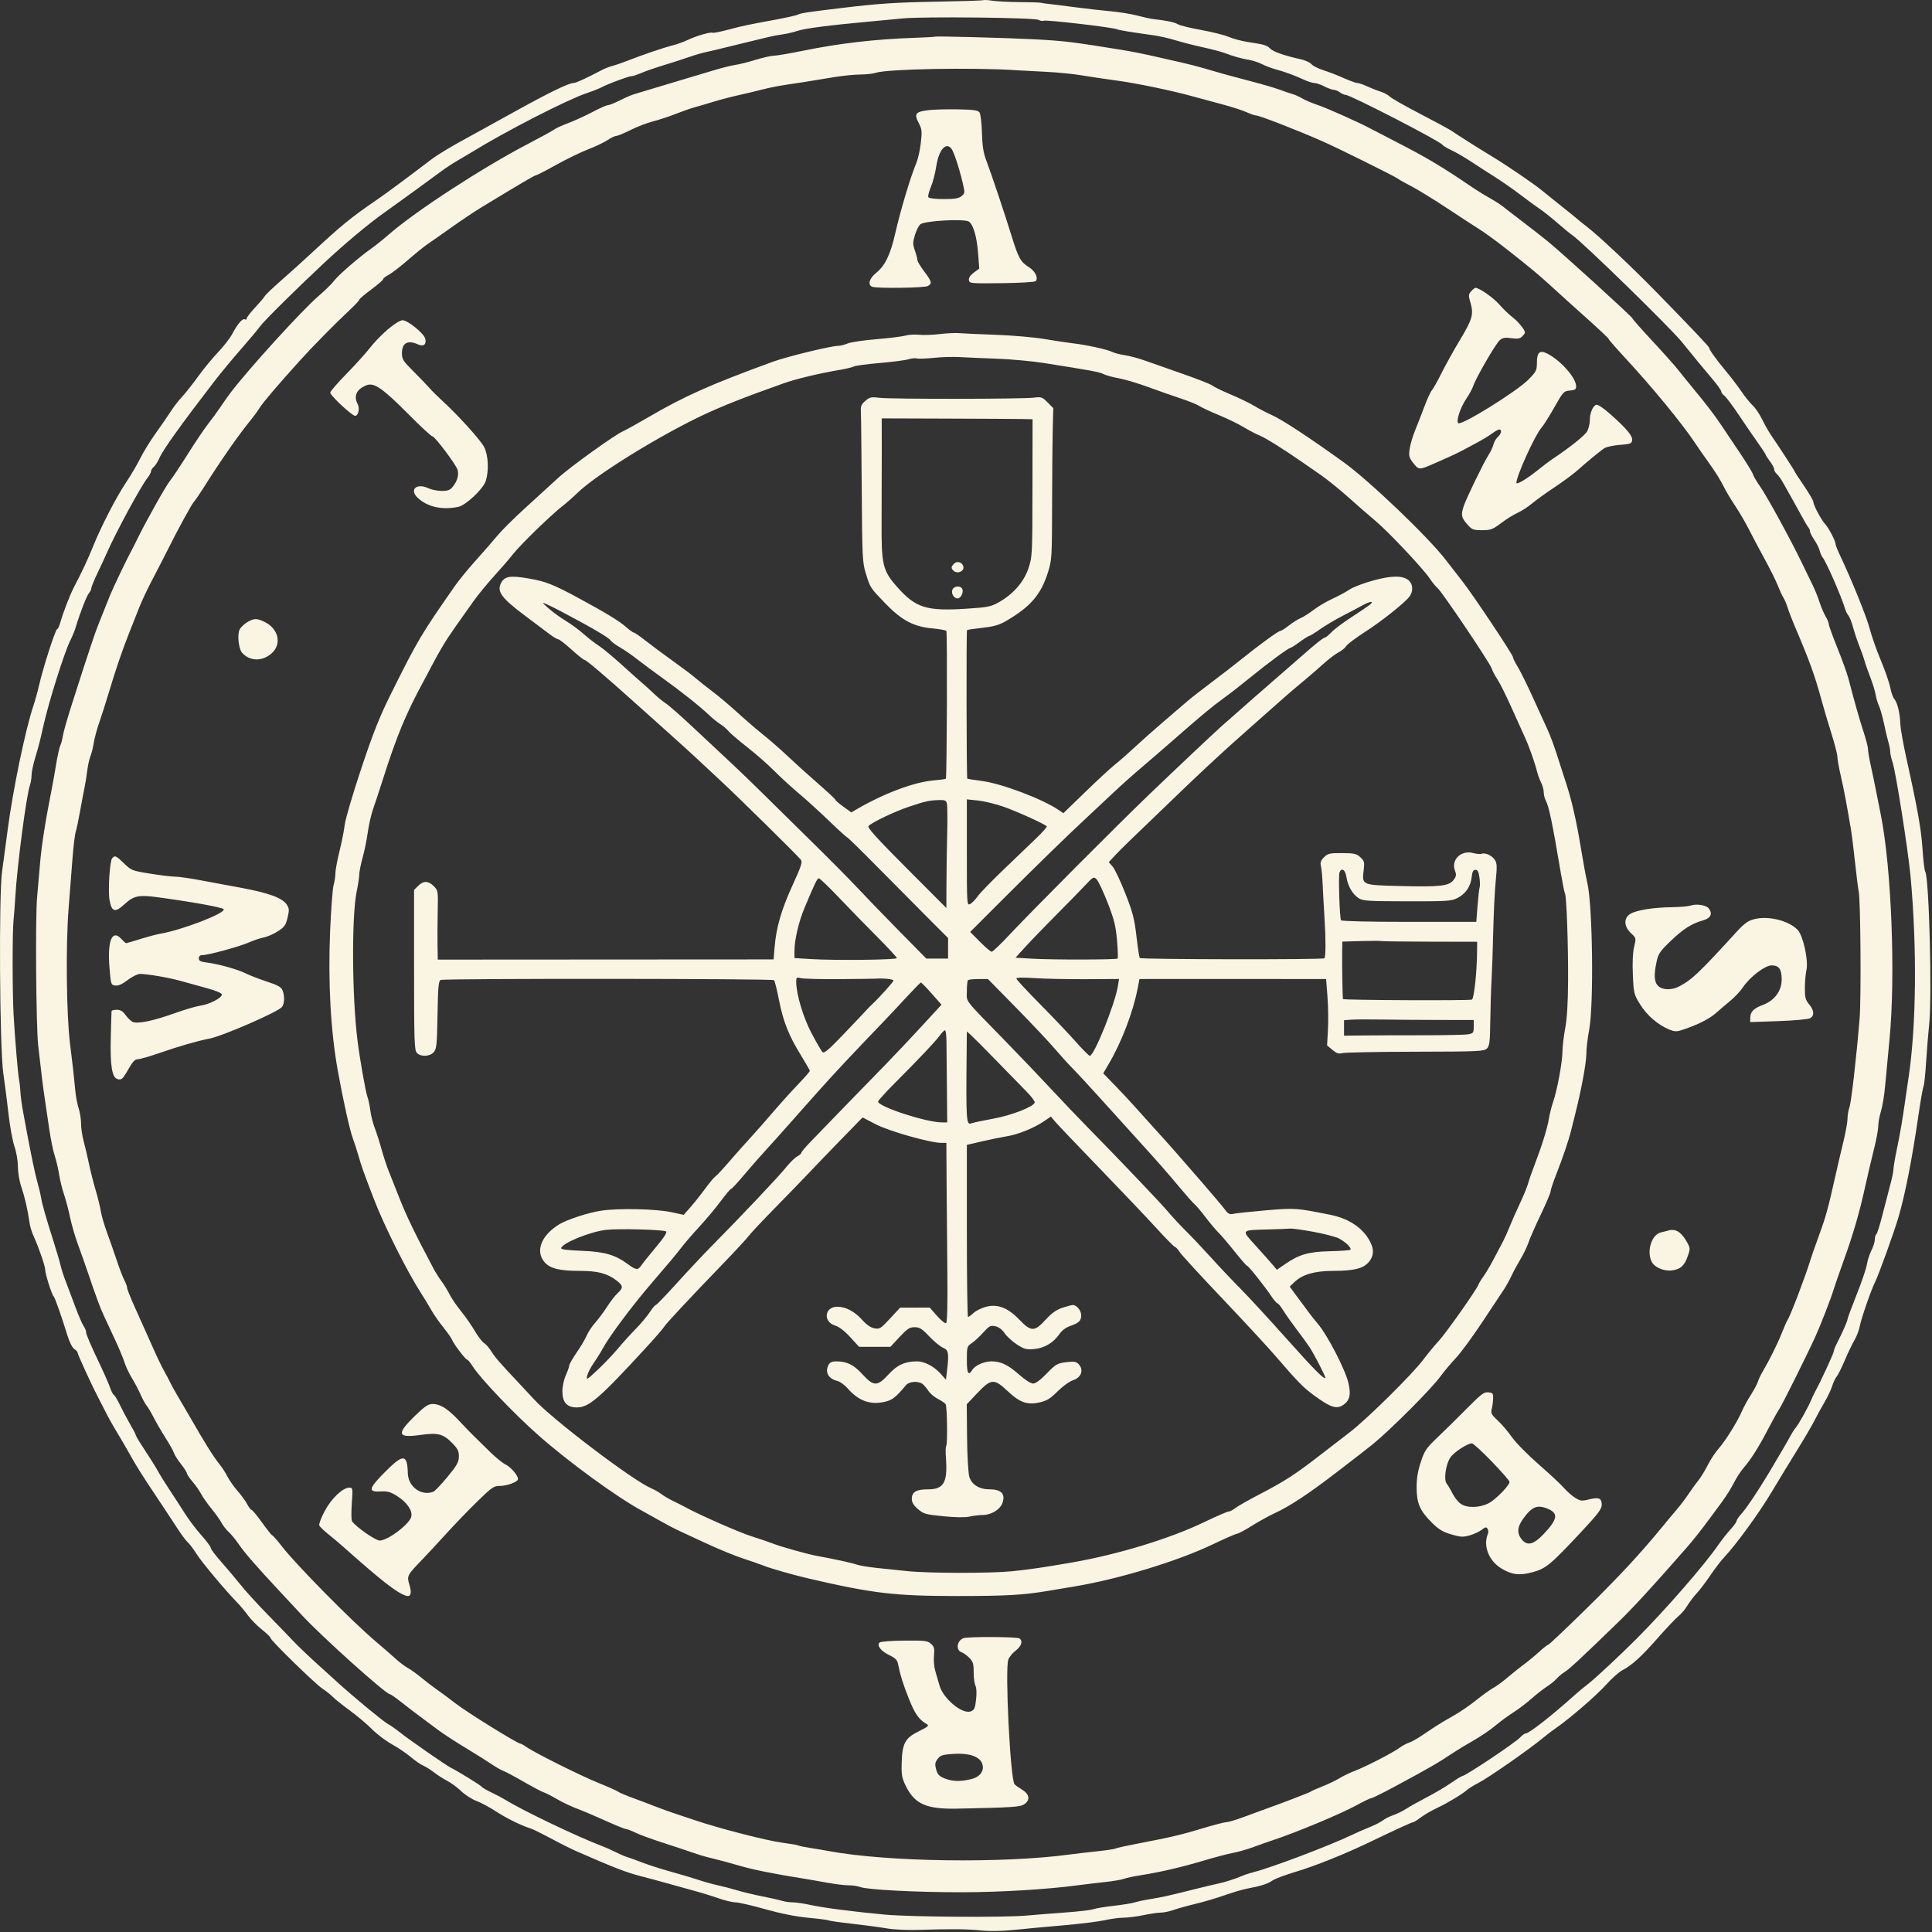 <?xml version="1.0" encoding="UTF-8"?> <svg xmlns="http://www.w3.org/2000/svg" width="1132" height="1132" viewBox="0 0 1132 1132" fill="none"><rect x="0" y="0" width="1132" height="1132" fill="#333333" stroke="none"/> <path fill-rule="evenodd" clip-rule="evenodd" d="M575.999 0.11C575.449 0.338 563.299 0.727 548.999 0.976C525.011 1.392 514.387 2.098 492.999 4.693C472.35 7.2 469.347 7.651 467.73 8.495C466.778 8.992 460.599 10.388 453.999 11.598C437.783 14.572 435.248 15.111 426.135 17.531C421.809 18.679 417.948 19.42 417.554 19.176C416.532 18.544 407.715 21.098 402.999 23.392C400.799 24.462 396.749 25.913 393.999 26.616C388.531 28.013 376.146 32.233 367.499 35.645C364.474 36.838 360.589 38.167 358.866 38.597C357.143 39.027 354.218 40.184 352.366 41.169C344.004 45.616 337.409 48.642 336.079 48.642C333.174 48.642 321.526 54.323 300.499 65.994C288.674 72.558 276.749 79.138 273.999 80.618C264.325 85.821 256.518 90.531 252.529 93.571C238.884 103.97 226.237 113.339 220.999 116.93C205.191 127.766 200.646 131.488 181.053 149.642C176.602 153.767 169.143 160.482 164.479 164.564C159.815 168.646 155.594 172.696 155.1 173.564C154.605 174.432 152.017 177.478 149.35 180.332C146.682 183.187 144.499 186.026 144.499 186.641C144.499 187.257 144.036 187.474 143.471 187.125C142.176 186.324 139.147 189.817 136.084 195.644C134.782 198.12 131.08 202.905 127.858 206.277C124.635 209.649 119.299 216.139 115.999 220.698C112.699 225.257 108.472 230.597 106.606 232.565C104.74 234.532 101.736 238.43 99.931 241.227C98.126 244.023 94.127 249.827 91.043 254.125C87.96 258.422 83.971 264.915 82.178 268.554C80.385 272.193 76.581 278.651 73.723 282.904C68.082 291.302 59.079 308.803 54.394 320.481C51.57 327.519 47.7 335.761 43.35 344.002C41.045 348.369 36.838 359.272 35.289 364.892C34.721 366.955 33.897 368.642 33.458 368.642C32.512 368.642 25.261 391.147 22.986 401.142C22.11 404.992 20.556 410.617 19.533 413.642C14.894 427.354 7.44 463.398 4.436 486.642C3.334 495.167 1.885 505.967 1.216 510.642C-0.739 524.298 -0.212 613.814 1.911 628.642C2.817 634.967 4.226 645.992 5.042 653.142C5.858 660.292 7.42 668.731 8.512 671.896C9.633 675.143 10.499 680.261 10.499 683.642C10.499 687.019 11.365 692.145 12.484 695.388C14.377 700.876 16.198 708.668 17.099 715.13C17.617 718.844 18.342 721.295 20.064 725.142C22.994 731.692 26.499 741.999 26.499 744.067C26.499 746.49 30.438 758.853 31.462 759.642C32.158 760.178 35.882 770.735 39.413 782.178C40.695 786.334 42.385 789.714 43.541 790.436C44.618 791.109 45.499 792.11 45.499 792.661C45.499 793.615 53.843 811.803 57.19 818.142C58.061 819.792 60.107 823.796 61.737 827.039C63.367 830.282 66.38 835.682 68.433 839.039C70.486 842.396 73.611 847.742 75.378 850.92C79.822 858.914 82.811 863.688 91.583 876.803C95.754 883.039 101.207 891.3 103.702 895.161C106.196 899.021 109.016 902.827 109.969 903.617C110.922 904.408 113.296 907.55 115.245 910.599C118.525 915.729 131.806 931.586 139.139 939.126C140.865 940.902 143.642 944.238 145.31 946.54C146.977 948.841 150.627 952.544 153.42 954.768C156.214 956.992 158.499 959.212 158.499 959.7C158.499 961.1 184.553 986.531 188.999 989.471C191.199 990.925 193.899 993.075 194.999 994.248C196.099 995.421 200.582 999.003 204.962 1002.21C209.342 1005.41 215.192 1010.35 217.962 1013.18C220.732 1016.01 225.983 1019.98 229.631 1022.01C233.279 1024.03 238.229 1027.37 240.631 1029.44C243.033 1031.51 246.32 1033.78 247.935 1034.49C249.55 1035.19 252.475 1037.03 254.435 1038.57C256.395 1040.11 259.799 1042.29 261.999 1043.41C264.199 1044.53 267.878 1047.24 270.174 1049.43C272.47 1051.63 276.52 1054.23 279.174 1055.22C281.828 1056.21 287.074 1059.03 290.833 1061.48C296.989 1065.49 305.619 1069.72 310.999 1071.37C312.099 1071.71 316.149 1073.66 319.999 1075.71C329.526 1080.77 334.356 1083.2 338.499 1085.01C359.83 1094.33 366.863 1097.05 375.008 1099.17C380.245 1100.53 387.785 1102.57 391.764 1103.7C395.743 1104.84 402.366 1106.67 406.481 1107.78C410.597 1108.88 417.088 1110.88 420.906 1112.22C424.724 1113.55 429.282 1114.64 431.035 1114.64C432.788 1114.64 440.551 1116.43 448.285 1118.62C457.472 1121.21 466.239 1122.96 473.571 1123.65C479.745 1124.23 485.171 1124.94 485.629 1125.22C486.088 1125.51 492.209 1126.38 499.231 1127.16C506.253 1127.95 515.374 1129.16 519.499 1129.87C523.932 1130.62 531.906 1130.98 538.999 1130.74C556.864 1130.15 567.149 1130.26 575.399 1131.14C579.852 1131.62 587.218 1131.48 593.899 1130.8C600.004 1130.17 613.099 1128.95 622.999 1128.09C632.899 1127.23 643.839 1125.87 647.311 1125.08C650.783 1124.29 655.733 1123.63 658.311 1123.62C660.889 1123.61 666.149 1122.94 669.999 1122.12C673.848 1121.31 678.404 1120.64 680.123 1120.64C681.841 1120.64 685.217 1119.94 687.623 1119.08C690.03 1118.22 695.824 1116.61 700.499 1115.5C705.174 1114.39 712.824 1112.13 717.499 1110.48C722.174 1108.83 728.024 1107.1 730.499 1106.63C738.738 1105.08 742.797 1103.8 745.41 1101.92C746.834 1100.9 752.949 1098.58 758.999 1096.78C770.925 1093.22 788.179 1086.27 803.999 1078.64C818.161 1071.81 827.301 1067.64 828.113 1067.64C828.496 1067.64 830.422 1066.41 832.393 1064.91C834.364 1063.41 838.681 1060.9 841.987 1059.34C848.305 1056.36 856.827 1051.22 859.694 1048.66C860.626 1047.82 863.551 1046.03 866.194 1044.68C872.154 1041.62 896.386 1024.72 904.333 1018.08C906.349 1016.39 909.574 1013.94 911.499 1012.63C919.316 1007.3 935.366 993.449 940.999 987.166C944.299 983.486 948.605 979.645 950.568 978.63C956.158 975.742 961.658 970.726 971.532 959.512C976.554 953.809 981.944 948.122 983.51 946.875C985.076 945.629 987.359 942.929 988.583 940.875C989.808 938.822 992.274 935.567 994.064 933.642C995.853 931.717 999.448 926.992 1002.05 923.142C1004.65 919.292 1008.26 914.567 1010.07 912.642C1017.3 904.943 1030.6 886.671 1038.01 874.261C1042.31 867.046 1049.13 855.839 1053.17 849.357C1057.2 842.875 1061.68 835.225 1063.11 832.357C1064.55 829.489 1067.19 824.667 1068.99 821.642C1070.78 818.617 1072.81 814.342 1073.5 812.142C1074.19 809.942 1075.39 807.413 1076.16 806.521C1076.94 805.63 1079.08 801.355 1080.91 797.021C1082.74 792.688 1085.28 787.393 1086.55 785.256C1087.82 783.118 1089.2 779.518 1089.62 777.256C1090.46 772.718 1096.29 755.864 1098.66 751.142C1100.79 746.886 1109.96 721.473 1112.37 713.142C1116.37 699.344 1120.29 679.333 1123.99 653.922C1125.28 645.001 1126.65 637.204 1127.03 636.596C1127.4 635.988 1128.09 629.562 1128.55 622.316C1129.01 615.07 1129.82 605.092 1130.35 600.142C1132.09 583.824 1130.3 514.359 1128.05 510.717C1127.58 509.972 1126.87 504.073 1126.46 497.608C1125.72 486.04 1123.55 473.839 1116.95 444.066C1115.11 435.773 1113.53 426.773 1113.44 424.066C1113.22 417.794 1111.71 411.586 1109.91 409.572C1109.14 408.709 1108.08 405.697 1107.54 402.879C1107.01 400.061 1104.51 392.844 1101.99 386.842C1099.48 380.84 1096.58 372.602 1095.55 368.536C1093.86 361.818 1084.89 339.636 1078.17 325.546C1076.7 322.467 1075.5 319.412 1075.5 318.756C1075.5 317.003 1071.56 309.459 1069.43 307.125C1067.07 304.544 1062.5 295.968 1062.5 294.128C1062.5 293.353 1060.02 289.084 1057 284.642C1053.97 280.2 1051.5 276.395 1051.5 276.189C1051.5 275.803 1042.74 262.32 1037.82 255.142C1036.32 252.942 1033.89 248.667 1032.42 245.642C1030.96 242.617 1028.53 239.017 1027.02 237.642C1025.51 236.267 1022.52 232.572 1020.38 229.431C1018.23 226.29 1014.12 220.892 1011.24 217.436C1005.67 210.762 1001.5 204.967 1001.5 203.916C1001.5 203.203 992.054 193.206 971.005 171.642C955.867 156.133 936.848 138.241 929.499 132.598C927.024 130.697 924.774 128.892 924.499 128.586C924.224 128.281 920.174 124.997 915.499 121.291C910.824 117.584 905.424 113.241 903.499 111.639C898.912 107.823 882.839 96.867 873.999 91.53C866.472 86.986 854.563 79.453 850.493 76.662C849.115 75.717 840.79 71.21 831.993 66.646C823.196 62.083 815.233 57.558 814.297 56.589C813.361 55.621 810.886 54.292 808.797 53.636C806.708 52.98 803.169 51.588 800.933 50.543C798.697 49.497 796.172 48.642 795.322 48.642C794.471 48.642 790.901 47.353 787.387 45.777C783.874 44.201 778.524 42.132 775.499 41.179C772.474 40.226 769.263 38.603 768.363 37.574C767.463 36.544 764.538 35.227 761.863 34.648C752.808 32.687 746.007 30.31 744.221 28.484C742.259 26.478 741.075 26.125 731.31 24.64C727.631 24.081 722.519 22.722 719.951 21.621C717.383 20.521 710.086 18.69 703.736 17.553C697.386 16.416 691.247 14.9 690.095 14.184C688.234 13.027 683.14 11.968 675.473 11.144C674.083 10.994 670.033 10.099 666.473 9.153C662.912 8.208 655.949 7.071 650.999 6.627C646.049 6.183 636.149 5.053 628.999 4.116C621.849 3.18 614.874 2.31 613.499 2.184C612.124 2.058 610.549 1.81 609.999 1.633C609.449 1.456 603.824 1.273 597.499 1.226C591.174 1.179 583.974 0.816 581.499 0.418C579.024 0.021 576.549 -0.118 575.999 0.11ZM608.499 11.642C609.622 12.243 610.971 12.468 611.498 12.143C612.666 11.421 652.846 16.121 654.56 17.18C655.279 17.624 663.705 19.008 675.499 20.618C679.074 21.106 684.924 22.416 688.499 23.53C692.074 24.644 699.274 26.493 704.499 27.639C709.724 28.785 715.574 30.321 717.499 31.051C722.637 33.001 727.478 34.364 731.999 35.132C734.199 35.507 737.574 36.624 739.499 37.616C741.424 38.607 745.024 39.967 747.499 40.638C752.843 42.085 758.471 44.157 764.109 46.751C766.369 47.791 769.086 48.642 770.147 48.642C771.208 48.642 773.841 49.542 775.999 50.642C778.157 51.742 780.641 52.642 781.519 52.642C782.398 52.642 783.99 53.303 785.058 54.11C786.125 54.918 787.674 55.595 788.499 55.614C791.365 55.683 843.818 82.731 845.096 84.799C845.453 85.376 847.875 86.835 850.48 88.042C853.085 89.249 858.317 92.29 862.108 94.8C865.898 97.31 872.149 101.337 875.999 103.749C879.849 106.162 886.542 110.837 890.872 114.139C895.202 117.441 900.377 121.222 902.372 122.541C904.367 123.86 908.924 127.492 912.499 130.611C916.074 133.73 920.095 137.026 921.435 137.936C927.306 141.924 977.604 190.958 985.293 200.19C987.545 202.893 992.039 208.41 995.028 212.142C996.35 213.792 999.921 218.064 1002.96 221.635C1006.01 225.206 1008.5 228.668 1008.5 229.328C1008.5 229.988 1009.32 231.117 1010.32 231.835C1011.32 232.554 1015.14 237.642 1018.82 243.142C1022.49 248.642 1027.52 255.983 1030 259.456C1032.47 262.929 1034.5 266.036 1034.5 266.362C1034.5 266.687 1035.62 268.428 1037 270.231C1038.37 272.034 1039.5 274.158 1039.5 274.953C1039.5 275.747 1040.21 276.985 1041.07 277.703C1041.94 278.421 1043.62 280.801 1044.82 282.992C1046.02 285.183 1048.12 288.927 1049.5 291.312C1050.87 293.698 1053.51 298.46 1055.36 301.896C1057.21 305.331 1059.12 308.569 1059.61 309.092C1060.1 309.614 1060.5 310.607 1060.5 311.298C1060.5 311.988 1061.63 314.228 1063.02 316.274C1064.41 318.321 1065.82 321.154 1066.16 322.569C1066.49 323.984 1067.3 325.817 1067.95 326.642C1070.23 329.544 1079.21 350.2 1081.21 357.142C1081.52 358.242 1082.35 359.817 1083.04 360.642C1083.73 361.467 1084.97 364.617 1085.78 367.642C1086.6 370.667 1088.26 375.617 1089.47 378.642C1090.68 381.667 1092.02 385.492 1092.45 387.142C1092.89 388.792 1094.39 393.067 1095.79 396.642C1097.19 400.217 1098.64 404.926 1099 407.107C1099.37 409.288 1100.24 412.213 1100.94 413.607C1101.64 415.001 1102.98 419.742 1103.91 424.142C1104.84 428.542 1106.03 433.524 1106.55 435.213C1107.07 436.902 1107.5 439.249 1107.5 440.428C1107.5 441.607 1108.15 444.5 1108.95 446.857C1110.8 452.316 1118.06 498.51 1119.45 513.642C1123.24 554.951 1122.82 600.572 1118.37 630.642C1117.84 634.217 1117.02 639.842 1116.55 643.142C1114.56 656.958 1113.42 663.679 1111.44 673.142C1110.3 678.642 1109.38 684.042 1109.41 685.142C1109.44 686.242 1108.6 690.292 1107.55 694.142C1106.51 697.992 1104.43 705.991 1102.94 711.917C1101.45 717.844 1099.84 722.933 1099.36 723.226C1098.89 723.52 1098.5 724.876 1098.5 726.241C1098.5 727.605 1097.61 730.462 1096.52 732.59C1095.44 734.718 1094.24 738.412 1093.87 740.8C1093.49 743.188 1090.78 751.183 1087.84 758.566C1084.9 765.949 1082.5 772.424 1082.5 772.956C1082.5 773.998 1079.48 780.867 1076.4 786.84C1075.36 788.874 1074.5 791.004 1074.5 791.573C1074.5 792.768 1066.71 809.672 1063.52 815.392C1062.99 816.354 1061.87 818.717 1061.05 820.642C1059.1 825.17 1053.79 834.644 1052.09 836.611C1051.36 837.453 1050.14 839.322 1049.38 840.765C1047.93 843.522 1041.52 854.501 1036.17 863.411C1029.78 874.028 1023.18 883.864 1020.38 886.937C1018.79 888.67 1017.5 890.574 1017.5 891.169C1017.5 891.764 1015.87 894.024 1013.89 896.191C1011.9 898.358 1008.73 902.384 1006.83 905.137C998.621 917.045 975.711 943.355 958.964 960.106C948.863 970.209 934.874 983.273 930.642 986.553C928.088 988.533 924.649 991.369 922.999 992.855C909.535 1004.98 895.957 1015.64 893.982 1015.64C893.365 1015.64 891.932 1016.65 890.798 1017.89C887.887 1021.07 858.58 1040.64 856.731 1040.64C856.328 1040.64 853.412 1042.44 850.25 1044.63C847.088 1046.83 840.788 1050.56 836.25 1052.92C831.712 1055.27 826.199 1058.36 823.999 1059.77C821.799 1061.18 818.34 1062.88 816.311 1063.54C814.283 1064.21 811.583 1065.57 810.311 1066.57C809.04 1067.56 805.524 1069.37 802.499 1070.57C799.474 1071.77 794.749 1073.84 791.999 1075.17C779.38 1081.24 744.719 1094.38 735.041 1096.77C732.864 1097.31 729.714 1098.33 728.041 1099.04C723.629 1100.92 717.519 1102.87 713.499 1103.69C711.574 1104.08 705.499 1105.54 699.999 1106.92C685.14 1110.66 680.622 1111.67 673.999 1112.72C670.699 1113.24 666.649 1114.1 664.999 1114.63C663.349 1115.15 657.724 1116.07 652.499 1116.66C647.274 1117.25 641.874 1118.15 640.499 1118.66C639.124 1119.16 631.699 1120.03 623.999 1120.58C616.299 1121.14 606.174 1121.94 601.499 1122.37C588.317 1123.57 533.544 1123.2 518.499 1121.81C499.595 1120.06 482.143 1117.79 474.499 1116.09C470.924 1115.29 466.456 1114.64 464.57 1114.64C462.684 1114.64 459.759 1114.22 458.07 1113.7C456.381 1113.19 451.174 1112.01 446.499 1111.09C441.824 1110.17 435.299 1108.6 431.999 1107.61C428.699 1106.62 423.524 1105.26 420.499 1104.61C417.474 1103.95 412.524 1102.57 409.499 1101.55C406.474 1100.52 399.225 1098.36 393.391 1096.75C387.556 1095.14 379.906 1092.69 376.391 1091.32C372.875 1089.95 368.874 1088.5 367.499 1088.1C366.124 1087.71 363.199 1086.45 360.999 1085.32C358.799 1084.18 354.974 1082.48 352.499 1081.55C338.63 1076.31 306.466 1060.94 296.499 1054.78C294.574 1053.6 290.678 1051.53 287.841 1050.19C285.004 1048.85 282.413 1047.31 282.083 1046.78C281.589 1045.98 267.612 1037.39 263.955 1035.64C261.612 1034.52 239.65 1019.28 234.999 1015.55C232.249 1013.34 228.722 1010.85 227.162 1010.02C224.508 1008.6 207.09 994.213 197.911 985.861C195.663 983.816 189.85 978.542 184.992 974.142C180.135 969.742 174.099 963.947 171.58 961.264C169.06 958.581 162.318 951.606 156.597 945.764C150.876 939.922 143.769 932.104 140.803 928.39C137.837 924.677 132.731 918.619 129.455 914.929C126.179 911.239 123.499 907.656 123.499 906.968C123.499 906.28 121.019 902.938 117.988 899.542C114.957 896.145 110.57 890.343 108.238 886.65C105.907 882.956 101.895 876.766 99.323 872.893C96.751 869.021 93.707 864.118 92.559 861.997C91.411 859.877 88.226 854.767 85.482 850.642C82.738 846.517 80.226 842.467 79.9 841.642C78.906 839.128 78.491 838.325 75.505 833.142C73.921 830.392 71.522 825.837 70.173 823.02C68.825 820.203 67.255 817.609 66.684 817.256C66.112 816.903 65.101 814.933 64.436 812.878C63.772 810.823 60.364 803.174 56.863 795.88C53.363 788.585 50.499 781.823 50.499 780.852C50.499 779.881 49.811 778.105 48.97 776.904C48.129 775.704 45.905 770.541 44.027 765.432C42.149 760.322 39.644 753.667 38.459 750.642C37.275 747.617 35.964 743.567 35.547 741.642C35.13 739.717 33.358 733.642 31.609 728.142C26.868 713.225 24.676 705.542 24.049 701.642C23.74 699.717 22.829 695.892 22.025 693.142C20.719 688.677 17.9 675.217 15.323 661.142C14.82 658.392 13.911 653.442 13.304 650.142C12.697 646.842 12.089 642.117 11.953 639.642C11.818 637.167 11.468 634.017 11.177 632.642C10.523 629.557 8.68 607.612 7.944 594.142C7.236 581.189 7.226 545.904 7.927 539.281C8.227 536.455 8.692 530.317 8.961 525.642C9.988 507.805 15.41 466.245 17.493 460.243C18.046 458.648 18.492 455.948 18.485 454.243C18.477 452.537 19.419 447.992 20.578 444.142C22.677 437.17 23.443 434.196 25.342 425.642C28.522 411.308 37.775 381.948 41.286 375.051C42.38 372.901 43.744 369.567 44.317 367.642C46.734 359.526 50.803 349.03 52.101 347.563C52.87 346.695 53.499 345.393 53.499 344.67C53.499 343.947 55.137 339.932 57.138 335.749C59.14 331.565 61.565 326.342 62.527 324.142C67.759 312.177 82.385 285.145 86.36 280.092C87.536 278.596 88.499 276.813 88.499 276.13C88.499 275.446 89.235 274.276 90.136 273.529C91.036 272.782 92.557 270.364 93.516 268.156C95.558 263.456 106.436 248.294 125.854 223.083C129.268 218.65 136.097 210.415 141.03 204.783C145.963 199.15 151.027 193.102 152.283 191.342C154.56 188.153 173.171 169.71 189.695 154.268C201.762 142.992 215.595 131.391 224.585 125.008C232.973 119.052 254.014 103.78 258.396 100.467C260.814 98.638 265.137 95.792 268.002 94.142C270.867 92.492 274.664 90.242 276.44 89.142C295.622 77.264 331.97 58.578 343.474 54.682C347.036 53.476 351.086 51.884 352.474 51.145C356.302 49.108 368.325 44.642 369.983 44.642C370.787 44.642 373.37 43.801 375.722 42.774C378.074 41.747 384.049 39.675 388.999 38.17C393.949 36.665 400.616 34.515 403.814 33.392C407.012 32.269 411.287 31.01 413.314 30.595C415.341 30.179 420.824 28.883 425.499 27.713C430.174 26.544 436.924 24.901 440.499 24.062C444.074 23.223 448.574 22.133 450.499 21.639C452.424 21.146 456.024 20.472 458.499 20.143C460.974 19.814 464.971 18.877 467.382 18.06C471.586 16.636 486.538 14.715 509.999 12.583C516.049 12.034 524.599 11.225 528.999 10.785C540.833 9.603 606.001 10.305 608.499 11.642ZM548.018 21.454C547.847 21.626 542.148 21.953 535.353 22.181C512.948 22.933 491.655 25.408 470.625 29.705C462.719 31.32 454.98 32.642 453.427 32.642C451.873 32.642 447.092 33.72 442.801 35.038C438.51 36.356 433.099 37.709 430.778 38.045C428.456 38.381 422.831 39.789 418.278 41.172C413.724 42.556 407.749 44.341 404.999 45.139C402.249 45.936 394.149 48.371 386.999 50.548C379.849 52.726 372.874 54.822 371.499 55.205C370.124 55.589 366.424 57.194 363.278 58.772C360.131 60.351 356.906 61.642 356.113 61.642C355.319 61.642 351.285 63.435 347.15 65.626C343.014 67.817 336.599 70.751 332.894 72.145C329.188 73.54 325.517 75.212 324.735 75.861C323.953 76.51 317.168 80.243 309.656 84.156C282.826 98.134 243.411 123.764 227.913 137.311C224.66 140.154 219.886 143.979 217.303 145.811C209.95 151.026 198.141 161.283 195.722 164.555C194.513 166.189 190.431 170.189 186.651 173.442C176.857 181.871 145.64 216.191 134.882 230.355C133.718 231.888 131.257 235.392 129.415 238.142C127.572 240.892 124.249 245.448 122.032 248.266C119.814 251.085 114.399 259.11 109.999 266.101C105.599 273.091 100.839 280.235 99.422 281.976C97.047 284.895 84.782 306.806 80.297 316.142C79.241 318.342 77.762 321.267 77.011 322.642C74.307 327.595 66.325 344.238 64.542 348.642C59.893 360.12 56.266 369.359 55.511 371.642C55.056 373.017 53.913 376.392 52.971 379.142C52.029 381.892 50.176 387.517 48.853 391.642C47.531 395.767 44.424 405.442 41.95 413.142C39.476 420.842 37.175 428.942 36.836 431.142C36.498 433.342 35.807 435.949 35.302 436.935C34.796 437.921 33.739 442.646 32.952 447.435C32.165 452.224 31.077 458.392 30.534 461.142C26.451 481.828 24.383 495.011 23.397 506.642C22.768 514.067 22.023 522.617 21.742 525.642C20.651 537.38 21.124 601.271 22.386 612.642C24.074 627.849 25.316 637.824 26.434 645.142C26.938 648.442 28.049 655.934 28.902 661.79C29.755 667.646 31.17 674.549 32.046 677.129C32.922 679.709 34.074 684.593 34.605 687.981C35.137 691.37 36.447 696.706 37.516 699.839C38.585 702.973 40.171 708.981 41.041 713.19C41.91 717.399 43.972 724.51 45.624 728.993C47.275 733.475 49.923 740.967 51.507 745.642C56.602 760.668 58.594 766.035 60.973 771.142C62.254 773.892 65.187 780.192 67.49 785.142C69.793 790.092 72.263 796.037 72.978 798.354C73.694 800.67 75.615 804.735 77.247 807.386C78.878 810.038 81.195 814.427 82.394 817.138C83.594 819.85 85.183 822.76 85.925 823.605C86.668 824.451 88.545 827.617 90.097 830.642C91.649 833.667 94.79 839.067 97.077 842.642C99.364 846.217 101.536 850.113 101.905 851.299C102.273 852.486 104.128 855.411 106.027 857.799C107.926 860.188 109.484 862.624 109.489 863.212C109.495 863.801 111.008 866.051 112.852 868.212C114.696 870.374 116.953 873.595 117.867 875.372C118.781 877.148 121.507 881.029 123.924 883.997C126.341 886.964 128.991 890.686 129.814 892.267C130.636 893.848 132.525 896.267 134.01 897.642C135.496 899.017 138.093 902.167 139.782 904.642C143.282 909.771 149.847 917.339 163.499 931.978C168.724 937.582 174.874 944.186 177.166 946.654C188.688 959.064 226.092 992.642 228.394 992.642C228.861 992.642 231.94 994.779 235.234 997.392C238.528 1000 243.368 1003.72 245.988 1005.64C248.609 1007.57 253.283 1011.05 256.376 1013.38C259.469 1015.71 266.949 1020.6 272.999 1024.24C279.049 1027.89 285.862 1032.17 288.138 1033.74C290.415 1035.32 293.466 1037.06 294.918 1037.61C296.37 1038.16 301.783 1041.05 306.945 1044.03C312.108 1047.01 317.33 1049.77 318.55 1050.16C319.769 1050.54 323.335 1052.37 326.473 1054.21C329.612 1056.05 334.839 1058.53 338.089 1059.73C341.34 1060.93 348.824 1064.1 354.721 1066.78C360.619 1069.45 365.989 1071.64 366.656 1071.64C367.322 1071.64 369.813 1072.58 372.191 1073.73C374.569 1074.89 381.123 1077.32 386.757 1079.15C395.945 1082.14 399.797 1083.42 409.999 1086.87C411.649 1087.42 415.474 1088.45 418.499 1089.15C421.524 1089.85 428.049 1091.62 432.999 1093.08C440.96 1095.43 453.006 1097.87 470.499 1100.66C473.524 1101.14 479.824 1102.23 484.499 1103.09C489.174 1103.94 494.882 1104.64 497.184 1104.64C499.486 1104.64 502.547 1105.09 503.987 1105.64C508.239 1107.25 537.175 1108.75 563.499 1108.71C586.187 1108.68 613.447 1107.04 631.499 1104.63C635.624 1104.08 642.824 1103.22 647.499 1102.72C652.174 1102.22 657.132 1101.38 658.517 1100.84C659.902 1100.31 664.402 1099.35 668.517 1098.71C679.559 1097 692.527 1093.98 705.499 1090.1C711.824 1088.21 719.474 1086.2 722.499 1085.63C725.524 1085.07 730.924 1083.52 734.499 1082.2C738.074 1080.87 743.024 1079.12 745.499 1078.31C759.202 1073.82 785.87 1062.68 795.064 1057.61C799.014 1055.43 802.744 1053.64 803.353 1053.64C803.962 1053.64 810.111 1050.6 817.018 1046.89C837.026 1036.14 842.652 1032.89 851.377 1027.05C853.919 1025.35 859.372 1022.05 863.495 1019.71C867.618 1017.37 873.243 1013.55 875.995 1011.22C878.747 1008.88 883.51 1005.38 886.58 1003.43C889.649 1001.48 894.517 997.791 897.396 995.233C900.276 992.676 904.29 989.53 906.316 988.242C908.341 986.955 910.899 984.879 911.999 983.629C913.099 982.378 915.267 980.574 916.818 979.618C919.562 977.926 927.112 970.898 948.384 950.231C957.144 941.72 967.851 930.061 987.955 907.142C991.862 902.687 996.859 896.383 1001.75 889.731C1003.54 887.305 1006.85 882.805 1009.12 879.731C1011.39 876.657 1014.43 871.796 1015.87 868.929C1017.31 866.062 1019.77 862.237 1021.32 860.429C1025.92 855.087 1030.21 848.355 1035.64 837.938C1038.45 832.55 1041.53 827.017 1042.48 825.642C1044.21 823.133 1058.65 794.173 1063.7 783.071C1066.8 776.236 1072.81 760.77 1074.34 755.642C1074.91 753.717 1077.49 746.292 1080.06 739.142C1085.89 722.949 1089.45 710.713 1092.99 694.642C1094.51 687.767 1096.82 677.93 1098.13 672.783C1099.43 667.635 1100.5 661.785 1100.51 659.783C1100.52 657.78 1101.22 653.892 1102.08 651.142C1102.94 648.392 1104.03 641.867 1104.5 636.642C1104.97 631.417 1106.13 619.042 1107.09 609.142C1110.71 571.672 1108.26 508.452 1101.96 477.142C1101.19 473.292 1099.88 466.767 1099.07 462.642C1098.25 458.517 1096.89 451.992 1096.04 448.142C1095.19 444.293 1094.5 440.147 1094.5 438.93C1094.5 437.714 1093.34 433.214 1091.93 428.93C1089.57 421.75 1086.64 411.439 1083.05 397.642C1082.27 394.617 1079.35 386.517 1076.57 379.642C1073.8 372.767 1071.52 366.467 1071.51 365.642C1071.5 364.817 1070.66 362.787 1069.65 361.13C1068.64 359.473 1067.02 355.648 1066.04 352.63C1065.06 349.612 1063.24 345.117 1061.99 342.642C1060.75 340.167 1057.9 334.317 1055.67 329.642C1049.48 316.698 1035.31 290.766 1031.31 285.086C1029.36 282.304 1027.44 279.036 1027.06 277.822C1026.67 276.609 1023.13 270.825 1019.18 264.97C1015.23 259.114 1010.42 251.958 1008.5 249.067C1004.62 243.236 999.534 236.593 991.999 227.502C989.249 224.184 985.352 219.37 983.339 216.806C981.326 214.241 974.464 206.545 968.089 199.705C961.715 192.864 956.499 186.952 956.499 186.568C956.499 185.753 915.454 148.41 906.836 141.383C903.625 138.766 897.174 133.725 892.499 130.182C887.824 126.638 882.649 122.646 880.999 121.31C879.348 119.974 875.748 117.641 872.999 116.125C870.249 114.609 865.974 111.992 863.499 110.309C844.564 97.436 836.099 92.391 816.999 82.591C810.949 79.487 804.649 76.223 802.999 75.337C796.175 71.674 777.587 63.371 771.999 61.491C768.699 60.38 764.649 58.661 762.999 57.671C761.349 56.68 758.874 55.558 757.499 55.176C756.124 54.795 752.749 53.644 749.999 52.619C747.249 51.594 739.599 49.348 732.999 47.626C726.399 45.905 718.974 43.915 716.499 43.203C714.024 42.491 708.849 41.001 704.999 39.89C701.149 38.779 695.749 37.389 692.999 36.801C690.249 36.214 683.274 34.624 677.499 33.269C671.724 31.913 662.724 30.112 657.499 29.265C628.117 24.503 623.594 23.958 605.499 22.995C591.437 22.247 548.377 21.093 548.018 21.454ZM595.499 41.143C598.524 41.345 606.399 41.77 612.999 42.087C619.599 42.404 628.824 43.312 633.499 44.106C638.174 44.899 647.399 46.27 653.999 47.153C665.964 48.754 687.168 53.174 699.499 56.639C703.074 57.643 710.499 59.651 715.999 61.1C721.499 62.55 727.924 64.614 730.276 65.689C732.628 66.763 735.154 67.642 735.89 67.642C737.903 67.642 759.959 76.212 774.999 82.837C783.805 86.717 817.62 103.498 819.09 104.717C819.693 105.218 823.294 107.243 827.092 109.219C830.891 111.194 840.299 116.98 847.999 122.075C855.699 127.17 863.398 132.195 865.108 133.24C869.441 135.891 875.452 140.238 883.301 146.398C896.661 156.883 901.924 161.27 909.392 168.144C913.576 171.996 922.736 180.266 929.749 186.523C936.762 192.78 942.499 198.202 942.499 198.571C942.499 198.94 947.271 204.394 953.104 210.692C968.173 226.962 985.741 248.362 992.879 259.142C994.7 261.892 998.681 267.603 1001.73 271.833C1004.77 276.063 1008.3 281.688 1009.56 284.333C1010.82 286.978 1013.95 292.292 1016.52 296.142C1019.09 299.992 1022.78 306.292 1024.71 310.142C1026.64 313.992 1030.81 321.855 1033.97 327.616C1037.12 333.377 1040.59 340.352 1041.67 343.116C1042.75 345.88 1044.21 349.042 1044.92 350.142C1045.62 351.242 1046.76 353.942 1047.45 356.142C1048.14 358.342 1049.95 363.067 1051.47 366.642C1060.42 387.598 1063.32 395.658 1067.53 411.142C1068.72 415.542 1071.23 423.969 1073.1 429.868C1074.97 435.767 1076.52 441.842 1076.55 443.368C1076.58 444.894 1077.49 449.967 1078.57 454.642C1080.33 462.229 1081.85 470.273 1084.54 486.142C1085.01 488.892 1086.09 497.667 1086.95 505.642C1087.81 513.617 1088.74 521.042 1089.03 522.142C1090.13 526.439 1090.57 584.704 1089.59 596.642C1087.67 620.051 1084.67 646.135 1083.58 648.957C1082.99 650.505 1082.5 653.415 1082.5 655.424C1082.5 657.432 1081.39 663.59 1080.04 669.109C1078.69 674.627 1076.43 684.317 1075.02 690.642C1071.09 708.26 1069.69 713.273 1065.52 724.642C1063.4 730.417 1061.2 736.717 1060.63 738.642C1058.28 746.618 1048.84 771.409 1047.5 773.142C1047.07 773.692 1045.48 777.292 1043.95 781.142C1041.39 787.621 1036.76 796.914 1032.5 804.142C1031.52 805.792 1030.4 808.231 1029.99 809.563C1029.59 810.894 1027.71 814.392 1025.83 817.335C1023.95 820.279 1021.59 824.59 1020.6 826.915C1017.99 833.001 1010.79 844.53 1006.9 848.862C1005.06 850.909 1002.22 855.229 1000.59 858.463C998.956 861.698 996.547 865.649 995.234 867.243C993.922 868.837 991.344 872.392 989.505 875.142C987.667 877.892 984.551 882.015 982.581 884.304C980.611 886.593 976.749 891.218 973.999 894.581C961.259 910.161 948.641 923.749 929.138 942.886C917.512 954.295 907.642 963.633 907.206 963.636C906.77 963.639 904.295 965.572 901.706 967.93C899.117 970.288 895.199 973.527 892.999 975.127C890.799 976.728 886.524 980.145 883.499 982.721C880.474 985.298 876.649 988.103 874.999 988.956C873.349 989.809 868.855 993.033 865.013 996.12C861.17 999.208 855.095 1003.36 851.513 1005.34C847.93 1007.33 843.199 1010.15 840.999 1011.61C838.799 1013.07 834.916 1015.65 832.37 1017.35C829.824 1019.04 826.674 1020.75 825.37 1021.15C824.066 1021.55 821.649 1022.87 819.999 1024.08C816.045 1027 800.372 1035.07 793.758 1037.6C790.875 1038.7 786.825 1040.66 784.758 1041.94C782.69 1043.22 778.299 1045.33 774.999 1046.62C771.699 1047.91 768.544 1049.31 767.988 1049.73C767.13 1050.37 751.594 1056.34 739.499 1060.66C737.574 1061.35 732.534 1063.2 728.3 1064.78C724.065 1066.35 719.704 1067.64 718.608 1067.64C717.512 1067.64 711.462 1069.2 705.164 1071.11C692.441 1074.97 685.959 1076.5 667.272 1080.07C660.272 1081.4 654.113 1082.76 653.585 1083.09C653.058 1083.41 648.435 1084.12 643.313 1084.66C638.19 1085.19 630.624 1086.08 626.499 1086.63C587.29 1091.89 519.876 1090.93 485.999 1084.65C482.699 1084.04 477.427 1083.15 474.285 1082.67C471.142 1082.19 468.204 1081.58 467.756 1081.3C467.309 1081.02 463.13 1080.3 458.471 1079.69C449.232 1078.49 421.384 1071.32 406.999 1066.45C405.349 1065.89 400.624 1064.31 396.499 1062.95C392.374 1061.59 386.749 1059.56 383.999 1058.46C381.249 1057.35 375.477 1055.16 371.171 1053.6C366.866 1052.04 362.816 1050.32 362.171 1049.79C361.527 1049.26 356.321 1046.94 350.602 1044.63C340.051 1040.38 313.195 1026.97 308.345 1023.53C306.885 1022.49 305.337 1021.64 304.906 1021.64C303.239 1021.64 273.64 1003.29 266.999 998.133C263.149 995.147 258.199 991.472 255.999 989.968C253.799 988.463 249.749 985.366 246.999 983.084C244.249 980.803 240.649 978.215 238.999 977.334C237.349 976.452 234.126 974.023 231.837 971.937C229.547 969.85 224.223 965.217 220.006 961.642C205.915 949.698 173.426 916.749 165.035 905.892C162.378 902.455 159.917 899.642 159.566 899.642C159.216 899.642 156.515 896.267 153.565 892.142C150.615 888.017 147.83 884.642 147.376 884.642C146.922 884.642 145.798 883.18 144.878 881.392C143.958 879.604 141.425 876.117 139.25 873.642C137.074 871.167 134.379 867.342 133.26 865.142C132.142 862.942 130.124 859.792 128.775 858.142C125.183 853.746 119.776 845.103 110.999 829.731C109.349 826.841 106.473 821.926 104.607 818.809C102.741 815.692 100.569 811.792 99.781 810.142C98.992 808.492 97.462 805.567 96.379 803.642C94.179 799.728 92.521 796.216 86.702 783.142C84.498 778.192 80.851 770.051 78.597 765.05C76.343 760.05 74.496 755.325 74.493 754.55C74.489 753.776 73.766 751.792 72.884 750.142C72.003 748.492 70.013 743.317 68.462 738.642C66.91 733.967 64.314 726.542 62.692 722.142C61.071 717.742 59.436 712.117 59.059 709.642C58.682 707.167 57.302 701.542 55.992 697.142C54.683 692.742 52.919 685.767 52.073 681.642C51.227 677.517 49.852 671.681 49.017 668.674C48.182 665.667 47.499 661.07 47.499 658.459C47.499 655.848 46.868 651.784 46.096 649.427C45.325 647.07 44.438 642.442 44.126 639.142C43.176 629.102 42.792 625.671 41.043 611.642C38.896 594.415 38.468 553.798 40.206 532.142C40.912 523.342 41.922 510.358 42.45 503.29C42.979 496.221 43.85 489.021 44.386 487.29C44.923 485.558 46.075 480.092 46.948 475.142C47.821 470.192 48.967 464.117 49.496 461.642C50.025 459.167 50.75 454.667 51.107 451.642C51.465 448.617 52.307 444.785 52.98 443.125C53.652 441.466 54.522 437.975 54.913 435.366C55.304 432.758 56.757 427.366 58.141 423.383C59.525 419.4 62.141 411.192 63.954 405.142C68.058 391.446 71.816 380.491 75.96 370.142C77.722 365.742 80.211 359.442 81.49 356.142C82.77 352.842 85.799 346.317 88.222 341.642C90.644 336.967 93.56 331.342 94.7 329.142C95.841 326.942 97.445 323.792 98.265 322.142C104.002 310.599 112.059 295.815 113.525 294.142C114.49 293.042 116.974 289.442 119.046 286.142C129.081 270.159 140.169 254.261 147.205 245.769C148.742 243.913 150.938 240.877 152.085 239.02C154.089 235.778 162.503 225.897 175.753 211.226C183.13 203.057 196.674 189.307 204.749 181.788C207.912 178.843 210.499 176.073 210.499 175.633C210.499 175.192 213.649 172.496 217.499 169.642C221.349 166.788 224.499 164.057 224.499 163.573C224.499 163.089 225.95 161.943 227.723 161.026C229.497 160.109 234.559 156.218 238.973 152.38C243.387 148.542 248.574 144.344 250.499 143.051C252.424 141.758 258.724 137.344 264.499 133.242C270.274 129.14 278.149 123.87 281.999 121.53C304.753 107.7 313.364 102.642 314.155 102.642C314.644 102.642 319.985 99.889 326.022 96.525C332.059 93.161 340.476 89.075 344.725 87.447C348.974 85.818 354.057 83.396 356.019 82.064C357.982 80.732 360.254 79.642 361.068 79.642C361.883 79.642 365.614 78.098 369.361 76.212C373.107 74.325 379.058 72.037 382.586 71.128C386.113 70.218 392.149 68.228 395.999 66.706C399.849 65.184 404.799 63.454 406.999 62.863C409.199 62.271 414.149 60.815 417.999 59.626C421.849 58.437 428.599 56.672 432.999 55.704C437.399 54.736 443.699 53.23 446.999 52.357C450.299 51.484 456.374 50.281 460.499 49.684C467.959 48.603 471.812 47.991 488.999 45.16C493.949 44.345 500.744 43.67 504.1 43.66C507.455 43.65 511.505 43.198 513.1 42.655C519.773 40.384 570.248 39.457 595.499 41.143ZM544.29 64.513C536.435 65.402 535.46 66.594 538.224 71.924C540.206 75.743 540.328 76.864 539.517 83.777C539.025 87.976 537.885 93.151 536.985 95.277C533.559 103.365 527.572 123.35 524.444 137.142C521.711 149.189 518.526 155.723 513.361 159.873C509.291 163.144 508.23 166.941 511.081 168.035C513.78 169.071 541.513 168.705 543.565 167.607C546.297 166.145 546.026 165.022 541.499 159.026C539.299 156.112 537.499 153.09 537.499 152.311C537.499 151.531 536.846 149.043 536.049 146.782C534.784 143.199 534.783 142.049 536.039 137.821C536.831 135.153 538.271 132.281 539.239 131.438C541.664 129.328 565.317 128.042 567.774 129.887C570.365 131.832 572.367 138.847 573.099 148.544L573.767 157.384L570.592 159.732C568.514 161.268 567.518 162.781 567.708 164.11C567.99 166.08 568.58 166.135 586.917 165.924C597.329 165.804 606.266 165.275 606.794 164.747C608.531 163.01 606.563 158.845 602.95 156.611C598.074 153.598 596.711 151.19 592.89 138.838C588.572 124.88 580.821 101.731 577.925 94.141C576.186 89.585 575.565 85.643 575.345 77.778C575.184 72.041 574.543 66.717 573.908 65.848C572.999 64.606 570.394 64.237 561.38 64.074C555.12 63.96 547.43 64.158 544.29 64.513ZM557.386 87.006C558.772 88.675 561.937 98.168 563.974 106.762C565.443 112.96 565.426 113.192 563.382 114.892C561.749 116.25 559.412 116.642 552.947 116.642C548.152 116.642 544.339 116.192 543.961 115.581C543.6 114.997 544.235 112.357 545.372 109.715C546.509 107.072 547.946 101.587 548.565 97.526C550.031 87.92 554.108 83.057 557.386 87.006ZM861.997 170.645C860.425 172.381 860.338 173.162 861.342 176.511C863.599 184.046 862.934 186.653 855.666 198.76C851.908 205.02 846.93 213.962 844.604 218.632C842.278 223.301 839.732 227.832 838.947 228.699C838.162 229.567 836.195 233.846 834.576 238.209C832.957 242.572 830.514 248.842 829.147 252.142C827.78 255.442 826.348 260.282 825.966 262.898C825.352 267.094 825.584 268.065 827.936 271.148C831.055 275.237 831.671 275.321 838.122 272.538C847.211 268.617 853.99 265.512 856.499 264.12C857.874 263.358 861.699 261.314 864.999 259.578C868.299 257.842 872.431 255.346 874.182 254.032C875.933 252.717 877.846 251.642 878.432 251.642C880.147 251.642 879.662 254.185 877.589 256.061C876.538 257.011 875.386 258.994 875.028 260.466C874.67 261.938 873.362 264.717 872.122 266.642C869.288 271.039 859.124 291.998 857.623 296.541C855.924 301.68 856.219 303.253 859.603 307.107C862.47 310.374 863.137 310.642 868.38 310.642C873.484 310.642 874.602 310.226 879.526 306.499C882.536 304.22 886.875 301.515 889.167 300.488C891.459 299.461 895.284 296.985 897.667 294.986C900.05 292.987 906.049 288.667 910.999 285.387C915.949 282.107 922.076 277.56 924.614 275.283C929.477 270.919 936.504 265.128 939.892 262.691C941.002 261.894 945.08 260.994 948.955 260.691C955.197 260.205 956.034 259.897 956.306 257.991C956.67 255.434 953.107 251.16 943.545 242.683C939.358 238.971 936.141 236.842 935.24 237.188C933.195 237.973 931.499 242.076 931.499 246.239C931.499 248.165 930.836 251.023 930.026 252.589C928.76 255.038 919.914 262.123 909.361 269.142C907.707 270.242 903.775 273.222 900.624 275.764C894.582 280.638 888.502 284.223 888.494 282.918C888.469 278.933 899.4 254.872 903.158 250.642C904.379 249.267 907.79 243.867 910.736 238.642C915.869 229.542 916.25 229.129 919.797 228.832C922.847 228.576 923.498 228.135 923.494 226.332C923.482 221.422 914.555 211.28 906.677 207.226C902.176 204.909 900.499 206.375 900.499 212.629C900.499 216.962 900.077 217.799 895.598 222.349C888.617 229.441 856.082 249.625 854.378 247.921C853.059 246.602 855.731 238.627 859.204 233.521C860.842 231.112 862.645 227.779 863.211 226.113C864.889 221.178 876.416 201.294 878.741 199.325C880.442 197.884 881.852 197.64 885.547 198.149C889.158 198.645 890.579 198.419 891.854 197.144C892.759 196.24 893.496 195.194 893.492 194.821C893.477 193.223 889.588 188.439 886.236 185.895C884.241 184.381 880.776 181.038 878.535 178.467C875.028 174.442 866.759 168.642 864.528 168.642C864.133 168.642 862.993 169.543 861.997 170.645ZM227.26 192.959C223.816 195.883 219.13 200.721 216.845 203.709C214.56 206.697 208.372 213.553 203.095 218.944C197.817 224.336 193.499 229.336 193.499 230.055C193.499 231.753 206.25 243.642 208.07 243.642C209.959 243.642 210.92 239.298 209.584 236.801C207 231.972 208.912 227.956 214.875 225.689C219.225 224.035 224.317 227.574 239.284 242.652C246.375 249.797 252.687 255.642 253.31 255.642C254.773 255.642 267.385 272.438 268.14 275.392C268.915 278.422 267.976 281.766 265.448 284.98C263.731 287.162 262.538 287.642 258.828 287.642C256.338 287.642 252.804 286.931 250.973 286.063C244.169 282.834 239.633 286.859 244.692 291.637C250.389 297.019 258.841 298.924 268.474 296.997C272.841 296.124 283.031 286.589 284.565 281.941C286.544 275.946 286.134 266.721 283.676 261.949C281.518 257.76 268.423 243.286 259.016 234.693C256.276 232.19 252.901 228.829 251.516 227.225C250.132 225.62 245.961 221.285 242.249 217.59C236.208 211.579 235.499 210.462 235.499 206.958C235.499 200.9 238.91 199.049 244.979 201.815C248.2 203.282 250.009 201.811 249.158 198.418C248.382 195.329 238.908 187.642 235.875 187.642C234.483 187.642 230.962 189.815 227.26 192.959ZM550.499 195.748C546.374 196.248 540.973 196.427 538.498 196.147C536.022 195.868 532.437 196.086 530.533 196.632C528.628 197.179 520.978 198.127 513.534 198.74C506.09 199.353 498.482 200.482 496.627 201.248C494.772 202.015 492.297 202.641 491.127 202.639C486.929 202.634 460.955 208.972 452.499 212.065C416.041 225.4 401.228 232.011 379.688 244.564C372.917 248.509 366.392 252.13 365.188 252.61C360.834 254.344 334.163 273.488 327.165 279.902C323.224 283.515 314.545 291.439 307.88 297.511C301.214 303.584 293.808 310.935 291.422 313.847C289.035 316.759 283.429 323.192 278.965 328.142C274.5 333.092 268.856 339.997 266.423 343.487C246.531 372.018 244.744 375.036 228.892 406.899C222.369 420.01 218.612 429.481 211.627 450.423C206.717 465.144 202.386 479.878 202.002 483.165C201.618 486.452 200.223 493.499 198.902 498.823C197.58 504.148 196.499 510.001 196.499 511.83C196.499 513.659 196.028 516.727 195.452 518.649C194.876 520.57 193.958 532.795 193.412 545.815C192.17 575.426 193.754 604.173 197.892 627.142C201.11 645.005 204.961 662.326 206.785 667.142C207.618 669.342 209.075 673.842 210.022 677.142C211.929 683.789 212.713 685.989 219.106 702.642C225.156 718.401 238.535 745.043 246.976 758.142C248.748 760.892 251.372 765.215 252.807 767.75C254.242 770.284 257.379 774.784 259.777 777.75C262.175 780.715 264.424 783.915 264.774 784.859C265.671 787.276 272.765 796.642 273.7 796.642C274.126 796.642 275.581 798.395 276.933 800.538C281.382 807.586 301.175 828.348 315.499 840.992C333.313 856.717 361.359 877.159 375.999 885.086C378.749 886.576 383.699 889.334 386.999 891.216C390.299 893.098 394.574 895.371 396.499 896.268C398.424 897.164 406.074 900.722 413.499 904.175C420.924 907.627 430.824 911.687 435.499 913.197C440.174 914.706 445.555 916.586 447.456 917.374C450.839 918.776 465.056 922.854 472.999 924.701C511.488 933.65 524.041 935.139 560.999 935.141C589.759 935.142 599.727 934.568 614.499 932.061C619.174 931.268 625.924 930.134 629.499 929.541C655.386 925.251 689.69 914.831 710.309 904.993C717.63 901.5 724.167 898.642 724.835 898.642C725.504 898.642 729.414 896.544 733.525 893.981C737.636 891.417 743.443 888.197 746.43 886.825C755.74 882.548 766.529 875.423 783.955 862.044C793.198 854.948 802.408 847.792 804.421 846.142C815.081 837.407 838.479 813.961 843.84 806.642C846.056 803.617 850.205 798.667 853.061 795.642C855.917 792.617 862.921 783.084 868.626 774.457C874.331 765.831 880 757.281 881.223 755.457C882.446 753.634 884.383 750.137 885.526 747.686C886.669 745.235 889.1 740.735 890.928 737.686C892.756 734.637 894.827 730.342 895.53 728.142C896.234 725.942 899.439 718.638 902.654 711.91C905.869 705.183 908.499 698.985 908.499 698.138C908.499 697.29 910.038 692.67 911.919 687.87C915.68 678.273 919.146 668.059 920.482 662.642C920.956 660.717 922.08 656.217 922.979 652.642C926.604 638.23 929.45 622.832 929.474 617.502C929.488 614.401 930.223 608.101 931.107 603.502C933.892 589.022 933.185 530.807 930.06 517.357C929.266 513.939 927.659 505.292 926.489 498.142C923.561 480.243 920.767 468.168 916.886 456.642C916.053 454.167 914.745 450.117 913.98 447.642C911.299 438.966 908.464 431.106 906.587 427.142C905.546 424.942 901.846 416.842 898.365 409.142C894.884 401.442 890.791 393.141 889.268 390.696C887.745 388.251 886.499 385.718 886.499 385.067C886.499 383.659 863.065 348.517 856.874 340.642C854.496 337.617 850.13 331.992 847.173 328.142C836.782 314.616 802.32 281.658 787.163 270.75C766.71 256.031 751.108 245.801 744.979 243.091C742.104 241.819 737.557 239.446 734.875 237.817C732.193 236.189 725.949 233.158 720.999 231.084C716.049 229.009 711.261 226.686 710.358 225.921C709.455 225.155 701.805 222.123 693.358 219.181C684.911 216.24 674.849 212.705 670.999 211.328C667.149 209.95 661.749 208.498 658.999 208.102C656.249 207.706 652.874 206.825 651.499 206.144C648.558 204.688 636.317 202.023 628.499 201.136C625.474 200.793 618.049 199.673 611.999 198.648C605.949 197.622 593.124 196.507 583.499 196.169C573.874 195.831 564.199 195.394 561.999 195.198C559.799 195.002 554.624 195.249 550.499 195.748ZM583.999 210.167C592.249 210.475 604.399 211.573 610.999 212.608C639.354 217.054 644.133 217.936 646.541 219.173C647.94 219.891 651.988 221.005 655.537 221.649C659.086 222.292 666.793 224.587 672.664 226.747C678.535 228.907 687.146 231.931 691.8 233.466C696.454 235 701.406 237.006 702.805 237.923C704.204 238.839 709.32 241.223 714.174 243.221C719.028 245.218 725.536 248.382 728.636 250.251C731.737 252.12 736.012 254.356 738.136 255.22C741.612 256.633 752.181 263.241 762.999 270.766C765.199 272.296 770.118 275.707 773.93 278.345C777.742 280.983 785.132 286.967 790.353 291.642C795.574 296.317 802.58 302.423 805.922 305.21C813.387 311.435 833.9 333.205 837.677 338.91C839.2 341.211 841.298 343.779 842.339 344.618C844.865 346.652 873.011 388.457 873.998 391.642C874.424 393.017 875.966 395.942 877.425 398.142C878.883 400.342 882.682 407.992 885.867 415.142C889.051 422.292 892.499 429.942 893.529 432.142C895.765 436.917 899.216 446.642 900.577 451.997C901.116 454.117 902.218 457.132 903.028 458.697C903.837 460.262 904.499 462.72 904.499 464.158C904.499 465.597 905.008 467.724 905.629 468.885C907.574 472.52 909.506 481.779 914.499 511.406C915.544 517.601 916.652 523.08 916.962 523.582C917.879 525.066 918.892 553.649 918.773 574.668C918.697 587.855 918.148 596.9 917.08 602.528C916.21 607.112 915.498 613.176 915.496 616.002C915.492 621.98 912.316 639.119 910.003 645.642C909.125 648.117 908.001 652.617 907.504 655.642C906.586 661.239 903.233 671.928 898.721 683.642C897.344 687.217 895.788 691.717 895.263 693.642C894.738 695.567 892.611 700.742 890.536 705.142C888.46 709.542 885.775 715.617 884.568 718.642C883.36 721.667 881.654 725.492 880.776 727.142C879.897 728.792 877.441 733.447 875.318 737.486C873.195 741.525 870.408 746.25 869.126 747.986C867.844 749.722 866.558 751.824 866.268 752.658C865.262 755.554 847.208 781.169 843.02 785.642C840.703 788.117 836.615 793.067 833.936 796.642C827.519 805.205 800.867 831.536 790.92 839.139C788.764 840.788 780.924 846.834 773.499 852.574C758.369 864.271 752.78 867.873 737.186 875.977C731.239 879.067 725.216 882.506 723.801 883.619C722.387 884.732 720.611 885.642 719.855 885.642C719.099 885.642 712.522 888.501 705.24 891.996C685.229 901.598 654.848 910.847 627.999 915.51C611.559 918.365 603.051 919.609 592.999 920.626C580.349 921.906 544.1 921.854 531.529 920.538C526.838 920.047 518.949 919.229 513.999 918.72C509.049 918.212 503.649 917.316 501.999 916.73C499.238 915.749 489.581 913.641 478.499 911.6C472.788 910.549 457.088 906.125 452.499 904.275C450.574 903.499 445.174 901.666 440.499 900.202C433.265 897.936 409.649 887.549 401.499 883.049C400.124 882.29 396.974 880.698 394.499 879.512C392.024 878.326 388.874 876.479 387.499 875.408C386.124 874.337 383.514 872.84 381.698 872.081C370.921 867.577 323.114 831.273 312.709 819.691C311.449 818.289 307.624 814.185 304.209 810.57C292.971 798.677 289.937 795.184 287.762 791.642C286.58 789.717 284.718 787.595 283.624 786.926C282.53 786.257 280.066 783.034 278.149 779.763C276.232 776.492 272.602 771.285 270.083 768.192C267.563 765.098 264.55 760.672 263.386 758.355C262.223 756.038 260.127 752.618 258.73 750.756C257.333 748.894 255.204 745.519 254 743.256C243.49 723.505 238.03 712.232 234.05 702.062C231.485 695.506 228.56 688.117 227.551 685.642C226.542 683.167 224.711 677.542 223.483 673.142C222.255 668.742 220.454 663.117 219.48 660.642C218.507 658.167 217.382 653.667 216.981 650.642C216.579 647.617 215.817 644.017 215.287 642.642C214.258 639.974 210.806 620.404 209.465 609.642C206.235 583.712 205.978 536.803 208.987 522.382C209.818 518.4 210.498 513.899 210.498 512.379C210.499 510.86 211.385 506.421 212.467 502.515C213.549 498.609 214.919 491.878 215.511 487.558C216.102 483.237 217.508 477.101 218.635 473.922C219.762 470.743 222.402 462.742 224.503 456.142C232.457 431.151 237.936 417.962 248.182 399.142C249.081 397.492 251.816 392.338 254.26 387.689C256.704 383.04 260.38 376.74 262.427 373.689C266.07 368.263 267.399 366.365 277.47 352.214C280.182 348.403 285.72 341.653 289.776 337.214C293.832 332.774 298.711 327.117 300.618 324.642C304.553 319.534 322.793 301.793 329.354 296.693C331.749 294.831 335.827 291.245 338.415 288.725C349.079 278.34 385.243 255.896 411.251 243.522C422.799 238.027 436.297 232.693 459.1 224.614C466.742 221.907 479.606 218.842 492.901 216.562C496.148 216.005 499.523 215.165 500.401 214.695C501.28 214.226 508.074 213.322 515.499 212.687C522.924 212.051 530.454 211.074 532.233 210.514C534.012 209.955 536.262 209.729 537.233 210.011C538.204 210.294 542.599 210.143 546.999 209.677C551.399 209.211 558.149 209.004 561.999 209.218C565.849 209.432 575.749 209.859 583.999 210.167ZM507.02 234.87C504.778 236.799 504.213 238.063 504.396 240.735C504.525 242.609 504.756 263.267 504.909 286.642C505.169 326.302 505.326 329.588 507.251 335.816C509.941 344.518 509.82 344.331 518.679 353.502C528.32 363.482 535.241 367.17 546.235 368.186C550.505 368.581 554.225 369.253 554.5 369.68C555.099 370.606 554.807 455.668 554.203 456.272C553.972 456.502 550.682 456.956 546.891 457.28C535.507 458.253 517.821 464.902 501.909 474.191L498.818 475.995L494.159 472.649C491.596 470.809 489.499 469.006 489.499 468.643C489.499 468.28 484.892 463.968 479.261 459.062C473.63 454.156 465.642 446.946 461.511 443.04C457.379 439.134 451.299 433.797 447.999 431.179C444.699 428.562 439.192 423.883 435.762 420.781C426.711 412.598 421.391 408.096 415.875 403.951C413.193 401.936 409.396 398.904 407.438 397.215C405.479 395.525 399.463 390.992 394.07 387.142C388.676 383.292 381.559 378.005 378.254 375.392C374.948 372.779 371.853 370.642 371.374 370.642C370.896 370.642 368.816 369.148 366.752 367.321C362.892 363.906 354.729 358.938 338.999 350.43C324.03 342.333 319.689 340.637 309.487 338.896C298.491 337.02 295.364 337.649 293.312 342.154C291.225 346.734 294.233 350.704 307.125 360.383C313.541 365.2 320.413 370.361 322.395 371.851C324.377 373.341 326.516 374.579 327.148 374.601C327.78 374.624 331.277 377.342 334.918 380.642C338.56 383.942 341.945 386.642 342.441 386.642C343.441 386.642 354.226 395.793 371.593 411.377C377.866 417.006 387.41 425.556 392.801 430.377C398.193 435.198 404.764 441.167 407.404 443.642C410.045 446.117 416.572 452.192 421.909 457.142C432.338 466.814 467.193 501.13 469.238 503.74C470.266 505.051 469.449 507.569 464.452 518.5C457.855 532.93 454.875 543.13 453.893 554.642L453.253 562.142L354.876 562.199L256.499 562.257L256.351 554.199C256.269 549.768 256.32 540.66 256.463 533.959C256.718 522.052 256.666 521.718 254.157 519.209C250.949 516.001 248.101 515.95 245.007 519.043L242.606 521.445L242.611 568.28C242.616 609.754 242.8 615.317 244.213 616.878C246.432 619.331 251.731 619.148 254.094 616.537C255.804 614.648 256.035 612.406 256.352 594.605C256.651 577.812 256.943 574.685 258.26 574.18C260.705 573.242 452.623 573.36 453.514 574.301C453.953 574.764 455.28 580.067 456.465 586.087C458.95 598.719 462.16 606.774 469.368 618.465C472.19 623.043 474.499 627.099 474.499 627.477C474.499 627.856 471.236 631.571 467.249 635.733C463.262 639.895 456.624 647.263 452.499 652.106C448.374 656.949 442.455 663.663 439.345 667.027C436.235 670.39 430.7 676.62 427.045 680.87C423.39 685.121 419.815 688.946 419.101 689.37C418.387 689.795 415.737 692.967 413.212 696.42C410.686 699.873 406.817 704.746 404.613 707.25L400.606 711.802L393.302 710.231C384.391 708.315 362.702 707.831 352.499 709.321C344.881 710.433 332.22 714.547 327.562 717.424C317.12 723.871 313.564 733.001 318.985 739.443C322.189 743.251 327.764 744.642 339.816 744.642C350.166 744.642 355.805 746.112 361.18 750.213C365.188 753.27 365.305 754.552 361.863 757.718C360.413 759.051 357.644 762.617 355.708 765.642C353.772 768.667 350.64 772.879 348.747 775.002C346.854 777.126 344.637 780.462 343.82 782.416C343.003 784.37 340.347 788.873 337.917 792.422C335.487 795.971 333.499 799.448 333.499 800.149C333.499 800.85 332.609 803.385 331.521 805.783C330.4 808.253 329.533 812.341 329.521 815.218C329.493 821.636 332.19 824.642 337.976 824.642C345.038 824.642 351.093 819.432 377.999 790.202C383.499 784.227 388.449 778.538 388.999 777.56C390.043 775.705 403.404 761.386 424.224 739.811C430.948 732.843 437.473 725.779 438.724 724.113C439.975 722.448 446.736 715.248 453.749 708.113C460.761 700.979 469.684 691.767 473.576 687.642C477.468 683.517 486.22 674.424 493.024 667.436L505.395 654.731L513.197 658.772C520.986 662.808 545.105 669.642 551.556 669.642H554.499L554.62 691.392C554.686 703.354 554.883 726.971 555.056 743.872C555.266 764.212 555.024 774.817 554.342 775.239C553.776 775.589 551.385 773.685 549.029 771.009L544.745 766.142L536.077 766.157L527.409 766.173L521.513 772.544C516.022 778.478 515.389 778.872 512.308 778.287C510.12 777.872 507.644 776.14 504.999 773.177C500.747 768.412 495.454 765.642 490.603 765.642C483.076 765.642 482.067 774.435 489.337 776.671C491.663 777.387 494.89 779.867 498.181 783.47L503.362 789.142H512.533H521.703L527.058 783.392C531.599 778.515 532.942 777.642 535.899 777.642C538.82 777.642 540.214 778.518 544.492 783.041C547.301 786.011 550.926 788.991 552.549 789.663C555.794 791.007 556.113 792.884 554.864 803.283L554.246 808.424L551.217 804.974C547.533 800.778 541.658 797.642 537.482 797.642C530.286 797.642 525.751 799.693 520.664 805.247C514.047 812.472 511.939 812.459 505.245 805.15C500.094 799.526 496.246 797.659 489.784 797.648C487.625 797.644 486.229 798.277 485.534 799.576C483.175 803.984 485.244 807.799 490.738 809.17C492.245 809.546 494.911 811.493 496.663 813.498C502.966 820.707 509.696 823.222 517.947 821.452C522.789 820.414 524.585 819.04 530.899 811.542C532.725 809.374 538.124 809.029 540.574 810.924C541.44 811.594 542.972 813.405 543.977 814.95C544.982 816.494 547.505 818.625 549.584 819.685C551.663 820.746 553.687 822.137 554.082 822.776C554.966 824.206 555.24 846.684 554.381 847.215C554.041 847.425 553.986 850.717 554.259 854.53C555.27 868.665 552.95 872.642 543.69 872.642C536.849 872.642 534.249 874.17 534.249 878.192C534.249 880.272 535.261 881.962 537.842 884.192C541.163 887.063 542.29 887.382 552.771 888.409C559.959 889.113 565.553 889.184 568.054 888.605C570.224 888.101 573.746 887.679 575.881 887.666C580.837 887.635 586.026 884.438 587.368 880.587C589.209 875.306 586.679 872.643 579.815 872.64C573.686 872.638 569.227 869.829 567.912 865.142C567.294 862.941 566.711 852.516 566.616 841.958L566.442 822.774L572.661 816.208C580.697 807.723 582.489 807.601 590.323 815.009C597.468 821.765 601.845 823.33 609.071 821.713C613.343 820.757 615.363 819.519 619.674 815.218C622.604 812.293 626.645 809.373 628.661 808.724C633.693 807.104 635.213 802.499 631.833 799.119C630.485 797.771 629.105 797.586 624.595 798.149C619.462 798.791 618.573 799.311 613.322 804.744C609.59 808.605 606.824 810.64 605.31 810.638C603.94 810.635 600.557 808.465 596.999 805.306C590.708 799.721 586.36 797.642 580.972 797.642C576.681 797.642 571.299 800.003 569.741 802.57C567.408 806.41 566.499 804.78 566.499 796.757C566.499 789.258 566.634 788.784 569.249 787.073C570.762 786.084 573.812 783.274 576.027 780.83C579.642 776.841 580.376 776.456 583.189 777.074C585.175 777.51 587.181 779.019 588.661 781.189C589.947 783.074 593.169 786.025 595.821 787.747C600.024 790.477 601.31 790.822 605.85 790.446C611.846 789.949 617.273 786.741 620.737 781.648C622.109 779.63 624.531 777.796 626.894 776.984C632.152 775.178 633.499 773.891 633.499 770.675C633.499 767.908 630.851 764.642 628.608 764.642C627.93 764.642 625.181 765.36 622.5 766.237C618.962 767.394 616.266 769.314 612.674 773.237C606.115 780.398 604.134 780.392 597.227 773.195C590.483 766.169 584.446 763.863 577.603 765.7C575.071 766.38 571.849 767.995 570.444 769.289C569.039 770.583 567.577 771.642 567.194 771.642C566.812 771.642 566.499 748.954 566.499 721.225V670.809L575.249 668.771C580.062 667.651 586.699 666.298 589.999 665.765C596.653 664.691 605.951 660.902 611.865 656.855L615.73 654.21L618.212 657.176C619.577 658.807 631.137 670.942 643.901 684.142C656.664 697.342 671.728 713.205 677.375 719.392C683.023 725.58 688.017 730.642 688.473 730.642C688.929 730.642 690.134 731.948 691.151 733.543C692.167 735.139 703.412 747.402 716.139 760.793C728.866 774.185 742.954 789.417 747.444 794.642C760.041 809.298 763.558 812.908 769.499 817.283C779.987 825.007 783.462 826.032 787.743 822.665C790.938 820.152 791.577 816.747 790.067 810.278C788.235 802.425 777.76 782.205 772.072 775.541C769.143 772.109 766.737 768.954 759.075 758.496L755.672 753.851L758.428 751.21C763.11 746.725 770.289 744.642 781.067 744.642C793.232 744.642 798.802 743.26 802.013 739.443C805.334 735.496 805.211 731.157 801.618 725.491C797.275 718.643 789.392 713.756 779.499 711.78C759.419 707.768 758.688 707.717 741.999 709.143C733.199 709.894 724.647 710.799 722.994 711.153C720.423 711.704 719.656 711.345 717.676 708.667C716.403 706.946 710.404 699.824 704.343 692.84C688.85 674.986 685.58 671.28 676.772 661.59C672.497 656.887 666.974 650.754 664.499 647.962C662.024 645.169 656.941 639.735 653.203 635.885L646.407 628.886L649.464 623.701C657.073 610.797 663.794 593.332 666.518 579.392L667.641 573.642L676.32 573.593C681.093 573.567 705.699 573.569 730.999 573.599L776.999 573.653L777.789 583.897C778.224 589.532 778.35 598.276 778.07 603.329L777.561 612.516L780.688 615.148C783.118 617.192 784.394 617.615 786.407 617.043C787.833 616.639 807.095 616.27 829.213 616.225C866.421 616.148 869.561 616.008 871.213 614.356C872.745 612.824 873.028 610.479 873.199 597.856C873.31 589.763 873.641 579.092 873.936 574.142C874.231 569.192 874.674 556.367 874.92 545.642C875.166 534.917 875.819 521.642 876.371 516.142C877.212 507.762 877.133 505.77 875.885 503.847C874.206 501.262 870.234 499.423 868.099 500.242C867.319 500.541 865.136 500.36 863.247 499.838C856.148 497.878 850.059 503.724 852.503 510.153C853.413 512.545 853.275 513.465 851.691 515.587C849.035 519.146 843.833 519.74 820.499 519.152C797.834 518.581 797.939 518.627 799.001 509.909C799.581 505.151 799.404 504.458 797.055 502.282C794.779 500.172 793.504 499.883 786.353 499.852C779.025 499.82 777.993 500.057 775.761 502.289C773.845 504.205 773.44 505.367 773.96 507.452C774.33 508.931 774.783 513.742 774.969 518.142C775.154 522.542 775.652 531.542 776.076 538.142C776.851 550.207 776.814 560.66 775.994 561.48C775.123 562.352 668.336 562.188 667.796 561.314C667.495 560.827 666.623 555.039 665.857 548.452C664.68 538.315 663.681 534.478 659.354 523.466C656.543 516.31 653.212 509.26 651.951 507.799L649.659 505.142L653.329 501.2C655.348 499.032 659.162 495.207 661.806 492.7C664.45 490.193 672.665 482.292 680.062 475.142C703.959 452.041 714.68 442.051 731.499 427.209C740.574 419.201 750.024 410.84 752.499 408.628C754.974 406.417 759.862 402.253 763.361 399.375C766.859 396.497 772.259 391.837 775.361 389.02C778.462 386.202 782.467 383.151 784.26 382.238C786.054 381.326 788.079 379.671 788.76 378.561C789.442 377.452 794.274 373.803 799.499 370.452C809.571 363.995 823.52 352.878 826.008 349.326C828.079 346.369 827.87 342.288 825.54 340.179C822.153 337.114 815.567 337.106 804.456 340.154C798.907 341.676 792.71 344.055 790.683 345.441C788.657 346.827 784.182 349.246 780.738 350.816C777.295 352.387 772.345 355.306 769.738 357.302C767.132 359.299 763.649 361.502 761.999 362.197C760.349 362.892 757.25 364.852 755.111 366.552C752.973 368.251 750.778 369.642 750.234 369.642C749.061 369.642 738.013 377.665 727.499 386.154C723.374 389.484 715.502 395.568 710.005 399.675C704.508 403.782 697.92 408.942 695.364 411.142C692.809 413.342 686.512 418.742 681.372 423.142C676.231 427.542 668.87 434.086 665.012 437.683C661.155 441.281 655.918 445.877 653.374 447.897C650.831 449.918 642.97 457.172 635.907 464.019L623.063 476.468L620.531 474.739C610.809 468.101 586.868 459.054 575.023 457.541C570.636 456.981 566.912 456.389 566.748 456.224C566.281 455.758 566.133 369.675 566.598 369.21C566.825 368.982 570.876 368.371 575.6 367.852C582.033 367.145 585.419 366.198 589.093 364.075C603.645 355.669 609.821 348.581 613.962 335.533C616.305 328.151 616.379 326.943 616.447 295.033C616.485 276.943 616.659 256.967 616.833 250.642L617.15 239.142L613.799 235.767C610.678 232.623 610.124 232.433 605.724 232.998C599.173 233.84 522.264 233.915 515.439 233.087C510.449 232.481 509.585 232.664 507.02 234.87ZM598.999 245.517L604.999 245.642L604.943 285.892C604.889 325.417 604.845 326.268 602.539 333.112C599.844 341.108 593.545 348.252 584.999 353.004C580.517 355.497 578.536 355.878 565.875 356.682C542.876 358.142 536.495 356.134 525.806 344.072C517.114 334.263 516.381 331.143 516.545 304.642C516.618 292.817 516.665 274.592 516.649 264.142L516.621 245.142L554.81 245.267C575.814 245.336 595.699 245.449 598.999 245.517ZM559.068 330.215C557.122 332.162 557.098 333.064 558.951 334.602C560.92 336.237 564.499 334.952 564.499 332.61C564.499 329.776 561.035 328.249 559.068 330.215ZM557.984 345.69C557.271 347.934 558.968 350.642 561.086 350.642C562.867 350.642 564.648 347.193 563.888 345.214C562.995 342.887 558.765 343.228 557.984 345.69ZM328.499 358.098C346.728 367.71 356.829 373.628 357.788 375.261C358.222 375.999 360.697 377.827 363.288 379.323C365.879 380.818 370.301 383.865 373.114 386.092C375.928 388.32 382.624 393.292 387.996 397.142C398.926 404.977 410.231 413.967 415.499 419.015C417.424 420.86 420.349 423.216 421.999 424.251C423.649 425.285 425.801 427.123 426.781 428.335C427.761 429.547 432.711 433.787 437.781 437.757C442.851 441.727 449.936 447.938 453.525 451.559C457.115 455.18 463.64 461.162 468.025 464.853C472.411 468.544 480.453 475.857 485.896 481.103C491.34 486.35 496.065 490.643 496.396 490.644C496.728 490.644 504.649 498.394 513.999 507.865C523.349 517.336 536.512 530.604 543.249 537.349L555.499 549.613V555.628V561.642H549.115H542.732L526.734 545.392C517.935 536.455 506.956 525.092 502.336 520.142C497.716 515.192 485.673 503.042 475.574 493.142C465.474 483.242 452.664 470.62 447.105 465.094C441.547 459.567 432.906 451.242 427.903 446.594C422.899 441.945 413.062 432.742 406.041 426.142C399.02 419.542 391.863 413.241 390.137 412.139C388.411 411.038 385.367 408.563 383.373 406.639C381.378 404.716 378.228 401.846 376.373 400.261C374.517 398.677 368.86 393.635 363.801 389.056C358.741 384.478 352.891 379.649 350.801 378.325C348.71 377 344.749 373.926 341.999 371.492C339.249 369.059 334.524 365.583 331.499 363.77C328.474 361.956 323.974 358.696 321.499 356.526C317.586 353.095 317.39 352.751 319.999 353.889C321.649 354.609 325.474 356.503 328.499 358.098ZM802.384 354.495C801.072 355.514 796.174 358.828 791.499 361.859C786.824 364.89 781.677 368.781 780.062 370.506C778.447 372.231 776.647 373.646 776.062 373.65C775.477 373.654 771.624 376.61 767.499 380.219C763.374 383.828 758.199 388.329 755.999 390.221C749.607 395.719 720.399 421.308 715.839 425.405C710.175 430.493 690.252 449.291 673.192 465.642C655.117 482.965 604.208 534.079 591.769 547.392C586.501 553.03 581.684 557.642 581.064 557.642C580.444 557.642 577.351 555.029 574.191 551.836L568.446 546.03L586.905 527.586C607.922 506.587 625.469 489.501 637.045 478.764C641.42 474.707 648.385 468.182 652.524 464.264C656.663 460.347 663.638 454.108 668.024 450.4C672.41 446.692 681.011 439.267 687.137 433.9C704.125 419.017 710.116 414.038 717.245 408.875C720.839 406.272 727.655 400.965 732.39 397.082C742.182 389.051 754.923 379.642 756.005 379.642C756.404 379.642 758.877 378.067 761.499 376.142C764.121 374.217 766.657 372.618 767.133 372.588C767.609 372.558 770.474 370.787 773.499 368.651C776.524 366.516 782.599 362.92 786.999 360.661C791.399 358.402 796.574 355.674 798.499 354.599C802.983 352.096 805.561 352.027 802.384 354.495ZM144.813 364.592C143.06 365.661 141.097 367.525 140.45 368.734C138.869 371.688 139.776 380.186 141.925 382.561C146.462 387.573 153.877 387.63 159.281 382.694C165.114 377.366 163.225 368.583 155.386 364.584C150.618 362.152 148.813 362.153 144.813 364.592ZM554.818 470.892C555.113 472.13 555.183 479.892 554.975 488.142C554.767 496.392 554.574 509.644 554.548 517.59L554.499 532.039L531.119 508.59C513.582 491.002 508.021 484.853 508.869 483.985C511.038 481.764 524.065 475.548 532.501 472.708C542.172 469.453 544.345 468.969 550.141 468.778C553.666 468.662 554.362 468.977 554.818 470.892ZM587.598 472.536C595.041 475.079 611.848 482.658 613.33 484.14C613.635 484.445 610.968 487.495 607.402 490.918C603.837 494.341 595.087 502.733 587.959 509.566C580.831 516.399 573.978 523.476 572.73 525.291C571.482 527.107 569.569 529.069 568.48 529.652C566.525 530.698 566.499 530.302 566.499 499.539V468.366L572.848 469.016C576.34 469.374 582.978 470.958 587.598 472.536ZM65.7 502.9C64.266 504.628 63.203 522.142 64.204 527.539C65.455 534.288 67.462 534.852 72.781 529.95C78.279 524.881 81.171 524.22 91.681 525.625C112.215 528.369 130.384 531.647 131.052 532.729C132.436 534.967 107.063 544.79 93.999 547.072C91.799 547.457 86.488 548.867 82.197 550.207C77.906 551.546 74.172 552.642 73.9 552.642C73.627 552.642 72.312 551.464 70.978 550.025C65.655 544.281 62.838 551.328 64.158 567.089C64.981 576.926 65.055 577.148 67.604 577.444C69.365 577.649 71.716 576.596 74.862 574.194C77.422 572.241 80.629 570.642 81.989 570.642C86.261 570.642 98.731 572.764 105.499 574.642C109.074 575.635 116.049 577.56 120.999 578.922C126.624 580.47 129.999 581.901 129.999 582.738C129.999 584.701 122.696 588.484 117.499 589.214C115.024 589.561 108.274 591.54 102.499 593.611C89.581 598.244 80.288 600.135 77.574 598.682C76.509 598.112 74.676 596.295 73.5 594.644C71.957 592.477 70.548 591.642 68.431 591.642C66.818 591.642 65.442 591.979 65.373 592.392C65.304 592.805 65.09 599.892 64.897 608.142C64.518 624.298 65.616 631.227 68.709 632.209C71.199 632.999 71.901 632.363 75.412 626.142C77.719 622.055 79.092 620.637 80.758 620.624C81.99 620.614 87.499 619.04 92.999 617.125C104.517 613.117 116.024 609.791 122.499 608.598C130.148 607.19 163.165 592.819 165.225 590.002C166.728 587.947 166.874 583.758 165.563 580.311C164.819 578.353 162.923 577.287 156.313 575.107C151.74 573.599 146.199 571.459 143.999 570.35C139.299 567.981 127.987 564.812 121.249 563.976C117.483 563.51 116.499 563 116.499 561.515C116.499 560.321 117.21 559.642 118.459 559.642C121.887 559.642 140.117 554.7 145.659 552.269C148.596 550.98 152.607 549.632 154.572 549.272C156.538 548.912 160.195 547.318 162.699 545.73C166.651 543.224 167.413 542.168 168.479 537.726C169.55 533.26 169.492 532.28 168.02 530.033C165.462 526.13 157.514 523.191 141.499 520.226C133.524 518.75 122.274 516.661 116.499 515.584C110.724 514.507 104.424 513.635 102.499 513.646C100.574 513.656 94.067 512.872 88.039 511.904C77.441 510.2 76.935 510.002 72.698 505.892C67.947 501.284 67.278 500.999 65.7 502.9ZM788.914 513.925C789.694 519.127 792.48 523.928 796.09 526.294C798.473 527.855 801.67 528.059 824.388 528.098C847.467 528.138 850.372 527.957 853.769 526.269C858.662 523.837 861.642 519.55 862.262 514.051C862.637 510.725 863.185 509.642 864.493 509.642C865.789 509.642 866.382 510.773 866.841 514.118C867.178 516.581 867.229 519.181 866.954 519.898C866.68 520.614 866.127 525.462 865.727 530.671L864.999 540.142H825.654C802.501 540.142 786.072 539.76 785.734 539.213C784.913 537.885 784.119 513.075 784.837 511.203C786.036 508.08 788.26 509.564 788.914 513.925ZM648.994 528.932C652.811 538.725 653.74 542.449 654.476 550.918C654.963 556.525 655.13 561.345 654.847 561.628C654.123 562.351 616.847 562.422 604.916 561.723L595.012 561.142L600.923 554.642C604.175 551.067 612.272 542.681 618.917 536.006C625.562 529.331 633.195 521.527 635.88 518.664C640.613 513.617 640.816 513.515 642.579 515.301C643.579 516.313 646.465 522.447 648.994 528.932ZM491.419 525.772C497.238 531.893 507.287 542.208 513.749 548.694C520.211 555.18 525.499 560.887 525.499 561.376C525.499 562.412 489.541 562.824 475.249 561.951L465.499 561.356V557.064C465.499 550.724 467.978 540.083 471.306 532.142C477.613 517.091 478.802 514.642 479.803 514.642C480.373 514.642 485.601 519.65 491.419 525.772ZM990.499 530.598C989.124 531.062 984.174 531.491 979.499 531.55C968.797 531.685 958.965 533.254 955.317 535.409C951.261 537.804 951.386 542.8 955.6 546.736C958.685 549.619 958.695 549.658 957.467 554.777C956.679 558.061 956.412 563.987 956.728 571.159C957.209 582.043 957.343 582.588 961.025 588.554C964.941 594.897 971.338 600.423 977.977 603.197C981 604.46 982.336 604.527 985.335 603.564C993.925 600.806 1001.27 597.177 1005.15 593.78C1007.43 591.779 1011.4 588.394 1013.98 586.257C1016.55 584.12 1019.79 580.645 1021.19 578.535C1025.19 572.487 1034.11 565.642 1037.99 565.642C1042.29 565.642 1043.84 567.729 1043.93 573.621C1044.03 580.427 1039.87 586.188 1033 588.758C1027.45 590.836 1025.5 592.831 1025.5 596.445V598.865L1042 598.287C1051.08 597.969 1059.4 597.228 1060.5 596.64C1063.21 595.192 1063.01 592.043 1060 588.46C1057.87 585.931 1057.5 584.495 1057.52 578.815C1057.54 575.145 1057.94 570.436 1058.43 568.35C1059.69 562.912 1056.56 548.423 1053.38 544.962C1048.25 539.385 1035.95 536.363 1027.57 538.621C1024.17 539.537 1021.85 541.235 1017.57 545.919C995.365 570.243 991.269 574.124 983.626 578.076C979.374 580.275 973.938 580.081 971.499 577.642C969.201 575.344 968.953 571.287 970.631 563.464C971.624 558.831 972.63 557.354 978.881 551.35C986.267 544.255 991.03 541.227 997.945 539.232C1002.35 537.96 1003.56 535.477 1001.28 532.362C999.782 530.308 994.104 529.379 990.499 530.598ZM838.145 551.745L865.499 551.799L865.448 557.471C865.338 569.7 863.715 584.891 862.433 585.683C861.352 586.351 787.565 586.041 786.889 585.366C786.622 585.098 786.29 565.627 786.413 557.426L786.499 551.71L797.249 551.398C803.162 551.226 808.627 551.222 809.395 551.389C810.163 551.555 823.101 551.716 838.145 551.745ZM491.499 573.69C502.224 573.615 511.899 573.494 512.999 573.42C517.74 573.101 523.499 573.712 523.499 574.532C523.499 575.327 514.987 584.771 510.782 588.642C509.886 589.467 508.351 591.042 507.372 592.142C506.393 593.242 500.529 599.434 494.341 605.902C485.407 615.24 482.841 617.402 481.882 616.402C481.217 615.709 478.379 610.819 475.574 605.536C470.632 596.226 466.577 582.676 466.521 575.284C466.501 572.659 466.724 572.483 469.249 573.125C470.762 573.51 480.774 573.764 491.499 573.69ZM636.339 573.721L655.68 573.612L654.976 577.877C653.219 588.528 641.075 618.642 638.537 618.642C638.041 618.642 634.348 614.93 630.332 610.392C626.315 605.854 616.835 595.878 609.264 588.223C601.693 580.567 595.499 573.869 595.499 573.336C595.499 572.728 599.487 572.64 606.249 573.1C612.162 573.502 625.702 573.782 636.339 573.721ZM595.305 590.392C604.351 599.604 614.432 610.292 617.707 614.142C620.983 617.992 625.885 623.392 628.602 626.142C631.318 628.892 639.217 637.442 646.155 645.142C653.093 652.842 662.042 662.742 666.041 667.142C678.433 680.775 683.76 686.834 691.101 695.642C694.997 700.317 698.975 704.797 699.941 705.597C700.907 706.397 703.757 709.772 706.276 713.097C708.794 716.422 712.237 720.515 713.927 722.193C715.617 723.871 719.924 728.924 723.499 733.422C727.074 737.92 730.295 741.609 730.658 741.621C731.446 741.646 740.836 753.41 744.841 759.392C746.407 761.729 748.052 763.642 748.498 763.642C748.944 763.642 750.49 765.555 751.934 767.892C753.378 770.229 756.791 775.067 759.517 778.642C762.244 782.217 765.684 786.942 767.161 789.142C769.73 792.967 776.499 806.001 776.499 807.123C776.499 809.036 770.069 802.592 754.068 784.642C744.018 773.367 731.79 760.092 726.895 755.142C722.001 750.192 714.172 741.913 709.497 736.744C704.823 731.576 698.227 724.601 694.84 721.244C691.452 717.888 686.812 712.892 684.529 710.142C680.52 705.314 655.546 679.099 636.999 660.249C632.049 655.219 622.561 645.261 615.914 638.122C609.268 630.983 597.03 618.167 588.719 609.642C564.156 584.445 566.499 587.486 566.499 580.809C566.499 577.6 566.799 574.675 567.166 574.309C567.532 573.942 570.313 573.642 573.345 573.642H578.858L595.305 590.392ZM545.898 582.155L551.651 588.668L539.939 601.405C533.497 608.41 523.832 618.642 518.461 624.142C506.153 636.745 481.178 662.479 474.541 669.397C471.768 672.287 469.499 675.024 469.499 675.478C469.499 675.932 468.405 676.889 467.069 677.605C465.732 678.32 462.79 681.209 460.531 684.024C456.285 689.316 434.133 712.765 417.499 729.576C412.274 734.857 402.827 744.907 396.506 751.91C390.185 758.912 384.663 764.642 384.234 764.642C383.806 764.642 382.208 766.555 380.683 768.892C379.159 771.229 375.457 775.632 372.456 778.675C369.454 781.718 364.74 786.925 361.978 790.245C359.217 793.565 353.901 799.141 350.166 802.635C343.881 808.514 343.424 808.77 344.041 806.065C344.408 804.457 346.122 801.117 347.849 798.642C349.576 796.167 352.117 792.085 353.494 789.572C357.342 782.55 370.798 764.577 381.499 752.163C391.641 740.397 396.225 734.914 399.488 730.642C401.379 728.167 406.052 722.767 409.873 718.642C413.693 714.517 419.24 707.879 422.199 703.892C425.157 699.905 427.909 696.642 428.313 696.642C428.717 696.642 431.962 693.169 435.524 688.924C439.085 684.68 444.924 678.017 448.499 674.119C452.074 670.22 457.474 664.204 460.499 660.749C463.524 657.294 471.697 648.094 478.66 640.304C489.847 627.792 496.452 620.735 518.499 597.739C521.524 594.584 527.374 588.34 531.499 583.864C535.624 579.388 539.257 575.707 539.571 575.684C539.886 575.661 542.733 578.573 545.898 582.155ZM843.749 597.615L863.499 597.642V601.531C863.499 605.13 863.257 605.463 860.249 606.009C858.461 606.333 846.874 606.591 834.499 606.581C822.124 606.572 806.486 606.621 799.749 606.691L787.499 606.819V602.288V597.757L791.749 597.449C794.086 597.28 802.299 597.242 809.999 597.365C817.699 597.488 832.887 597.6 843.749 597.615ZM554.557 610.392C554.59 614.104 554.702 626.255 554.807 637.392L554.999 657.642L551.999 657.645C542.747 657.652 514.499 648.44 514.499 645.416C514.499 644.883 518.887 640.038 524.249 634.647C539.429 619.389 547.897 610.433 550.493 606.892C551.803 605.104 553.24 603.642 553.687 603.642C554.134 603.642 554.525 606.68 554.557 610.392ZM583.905 621.572C591.107 628.958 599.159 637.215 601.8 639.92C604.44 642.625 606.448 645.357 606.261 645.99C605.518 648.515 592.702 653.504 581.927 655.463C575.917 656.555 570.23 657.759 569.291 658.137C566.124 659.411 565.982 657.34 566.388 615.737L566.499 604.332L568.655 606.237C569.84 607.285 576.703 614.185 583.905 621.572ZM390.184 721.485C391.067 721.98 389.311 724.753 384.372 730.668C380.48 735.329 376.615 740.155 375.782 741.392C373.807 744.329 372.697 744.233 367.907 740.71C360.36 735.161 354.189 733.381 340.706 732.867C332.208 732.543 328.528 732.05 328.784 731.27C329.801 728.175 345.587 721.756 354.999 720.61C361.896 719.771 388.294 720.428 390.184 721.485ZM769.494 721.729C775.778 722.876 782.512 724.629 784.459 725.622C788.384 727.625 792.151 731.323 791.218 732.256C790.887 732.587 785.528 732.976 779.308 733.121C766.675 733.415 761.245 734.969 752.978 740.656L748.146 743.981L745.572 740.937C744.157 739.262 739.704 734.253 735.677 729.804C727.117 720.35 726.739 720.807 743.499 720.35C749.274 720.193 754.915 719.969 756.034 719.853C757.154 719.737 763.211 720.581 769.494 721.729ZM976.999 721.133C976.449 721.317 974.748 721.743 973.218 722.081C967.827 723.272 964.734 732.674 967.638 739.047C969.229 742.54 974.831 744.995 979.716 744.34C984.727 743.668 986.987 741.592 988.936 735.873C990.451 731.427 990.425 731.192 987.964 726.992C984.72 721.457 981.38 719.672 976.999 721.133ZM859.429 825.309C854.074 830.717 846.368 838.306 842.304 842.174C835.617 848.538 834.681 849.916 832.457 856.674C830.71 861.981 830.006 866.313 830.025 871.642C830.056 880.839 831.94 885.163 838.963 892.156C842.924 896.1 845.341 897.566 850.287 899.025C855.742 900.635 857.172 900.714 861.084 899.618C863.564 898.924 866.741 897.453 868.144 896.349C870.261 894.684 870.847 894.581 871.587 895.742C872.077 896.512 872.185 897.817 871.827 898.642C868.833 905.536 872.229 914.425 879.571 918.914C885.81 922.729 890.26 923.274 898.018 921.174C905.73 919.087 908.462 916.834 925.935 898.151C936.375 886.99 938.499 884.2 938.499 881.649C938.499 877.79 936.766 877.086 930.903 878.562C926.833 879.587 925.98 879.484 922.939 877.605C921.066 876.447 918.063 873.804 916.266 871.732C914.469 869.659 907.824 863.46 901.499 857.956C895.174 852.451 888.134 845.291 885.854 842.045C883.575 838.798 879.821 834.398 877.512 832.266C873.962 828.989 873.42 827.985 874.002 825.766C874.38 824.323 874.76 821.567 874.845 819.642C874.984 816.475 874.721 816.11 872.081 815.809C869.541 815.52 867.905 816.748 859.429 825.309ZM243.424 829.285C232.077 840.239 232.709 842.703 246.368 840.769C256.81 839.291 259.832 840.128 265.481 846.06C268.286 849.005 268.944 850.463 268.863 853.555C268.779 856.744 267.639 858.751 262.129 865.412C258.48 869.821 254.784 873.702 253.915 874.036C246.856 876.745 239.141 871.136 238.944 863.151C238.665 851.892 236.314 851.718 225.872 862.184C215.883 872.195 215.373 874.288 223.024 873.871C227.128 873.647 228.835 874.132 232.774 876.638C238.473 880.265 241.776 885.091 240.989 888.642C240.032 892.961 227.215 902.642 222.455 902.642C219.981 902.642 208.354 894.505 206.24 891.295C205.823 890.661 205.772 885.979 206.127 880.892C206.747 872.011 206.691 871.642 204.714 871.642C200.837 871.642 194.309 877.813 190.299 885.268C188.191 889.187 186.734 893.012 187.06 893.768C187.387 894.524 189.757 896.826 192.326 898.884C194.896 900.942 198.799 904.226 200.999 906.183C223.44 926.144 231.99 932.845 237.627 934.894C240.6 935.974 241.441 933.766 239.947 928.802C238.302 923.337 238.439 923.056 247.125 914.056C250.356 910.709 256.824 903.747 261.499 898.586C266.174 893.424 274.265 885.025 279.479 879.922C288.078 871.505 289.313 870.642 292.761 870.642C297.181 870.642 303.499 868.262 303.499 866.597C303.499 864.453 299.353 859.617 296.17 858.05C294.426 857.191 290.524 854.047 287.499 851.063C284.474 848.079 280.199 843.886 277.999 841.747C275.799 839.607 272.618 836.345 270.929 834.499C262.883 825.701 258.379 822.642 253.468 822.642C250.925 822.642 248.955 823.945 243.424 829.285ZM874.117 856.392C879.805 862.305 884.468 867.641 884.479 868.251C884.516 870.309 876.287 878.709 872.185 880.802C866.76 883.57 859.372 883.669 855.743 881.023C854.234 879.922 852.099 877.196 850.999 874.965C849.899 872.735 848.392 870.188 847.651 869.305C845.789 867.089 847.054 858.086 849.805 853.974C851.867 850.893 859.591 845.813 862.387 845.699C863.151 845.668 868.429 850.479 874.117 856.392ZM906.935 884.051C913.276 886.7 912.623 890.303 904.212 899.081C898.601 904.937 894.95 905.868 891.828 902.238C888.708 898.61 888.894 894.777 892.428 889.898C897.641 882.703 900.729 881.458 906.935 884.051ZM564.528 959.828C560.576 961.287 559.875 966.992 563.506 968.144C564.491 968.457 566.467 969.883 567.898 971.314C570.114 973.53 570.499 974.791 570.499 979.844C570.499 983.105 570.97 986.654 571.546 987.73C572.181 988.917 572.324 992.069 571.908 995.742C571.323 1000.91 570.87 1001.93 568.805 1002.72C563.819 1004.61 552.562 995.249 550.441 987.442C549.798 985.077 548.705 981.318 548.013 979.089C547.321 976.86 546.969 972.809 547.23 970.088C547.633 965.891 547.368 964.835 545.485 963.141C543.48 961.336 541.956 961.154 529.806 961.268C522.2 961.339 515.905 961.836 515.33 962.411C513.609 964.132 516.233 967.507 521.052 969.772C524.275 971.287 525.671 972.605 526.065 974.507C527.612 981.964 529.184 987.002 532.66 995.642C536.198 1004.43 538.365 1007.48 542.999 1010.18C544.528 1011.07 543.85 1011.69 538.302 1014.42C530.279 1018.37 528.612 1021.49 528.309 1033.14C528.129 1040.09 528.46 1041.86 530.835 1046.64C536.044 1057.12 542.908 1060.1 560.999 1059.72C593.105 1059.06 597.668 1058.76 600.069 1057.19C603.786 1054.75 603.254 1051.26 598.749 1048.53C596.687 1047.27 594.729 1045.86 594.4 1045.38C591.945 1041.82 588.792 978.478 590.77 972.452C591.255 970.973 593.193 968.587 595.076 967.151C598.563 964.491 599.501 961.393 597.249 959.97C595.714 959 567.108 958.876 564.528 959.828ZM575.18 1032.66C577.241 1036.74 574.761 1040.91 569.435 1042.31C563.134 1043.97 558.154 1043.89 553.538 1042.04C550.314 1040.75 549.34 1039.73 548.521 1036.79C547.676 1033.75 547.816 1032.72 549.354 1030.64C550.959 1028.47 552.173 1028.08 558.6 1027.64C567.182 1027.06 573.287 1028.91 575.18 1032.66Z" fill="#FAF4E3"></path> </svg> 